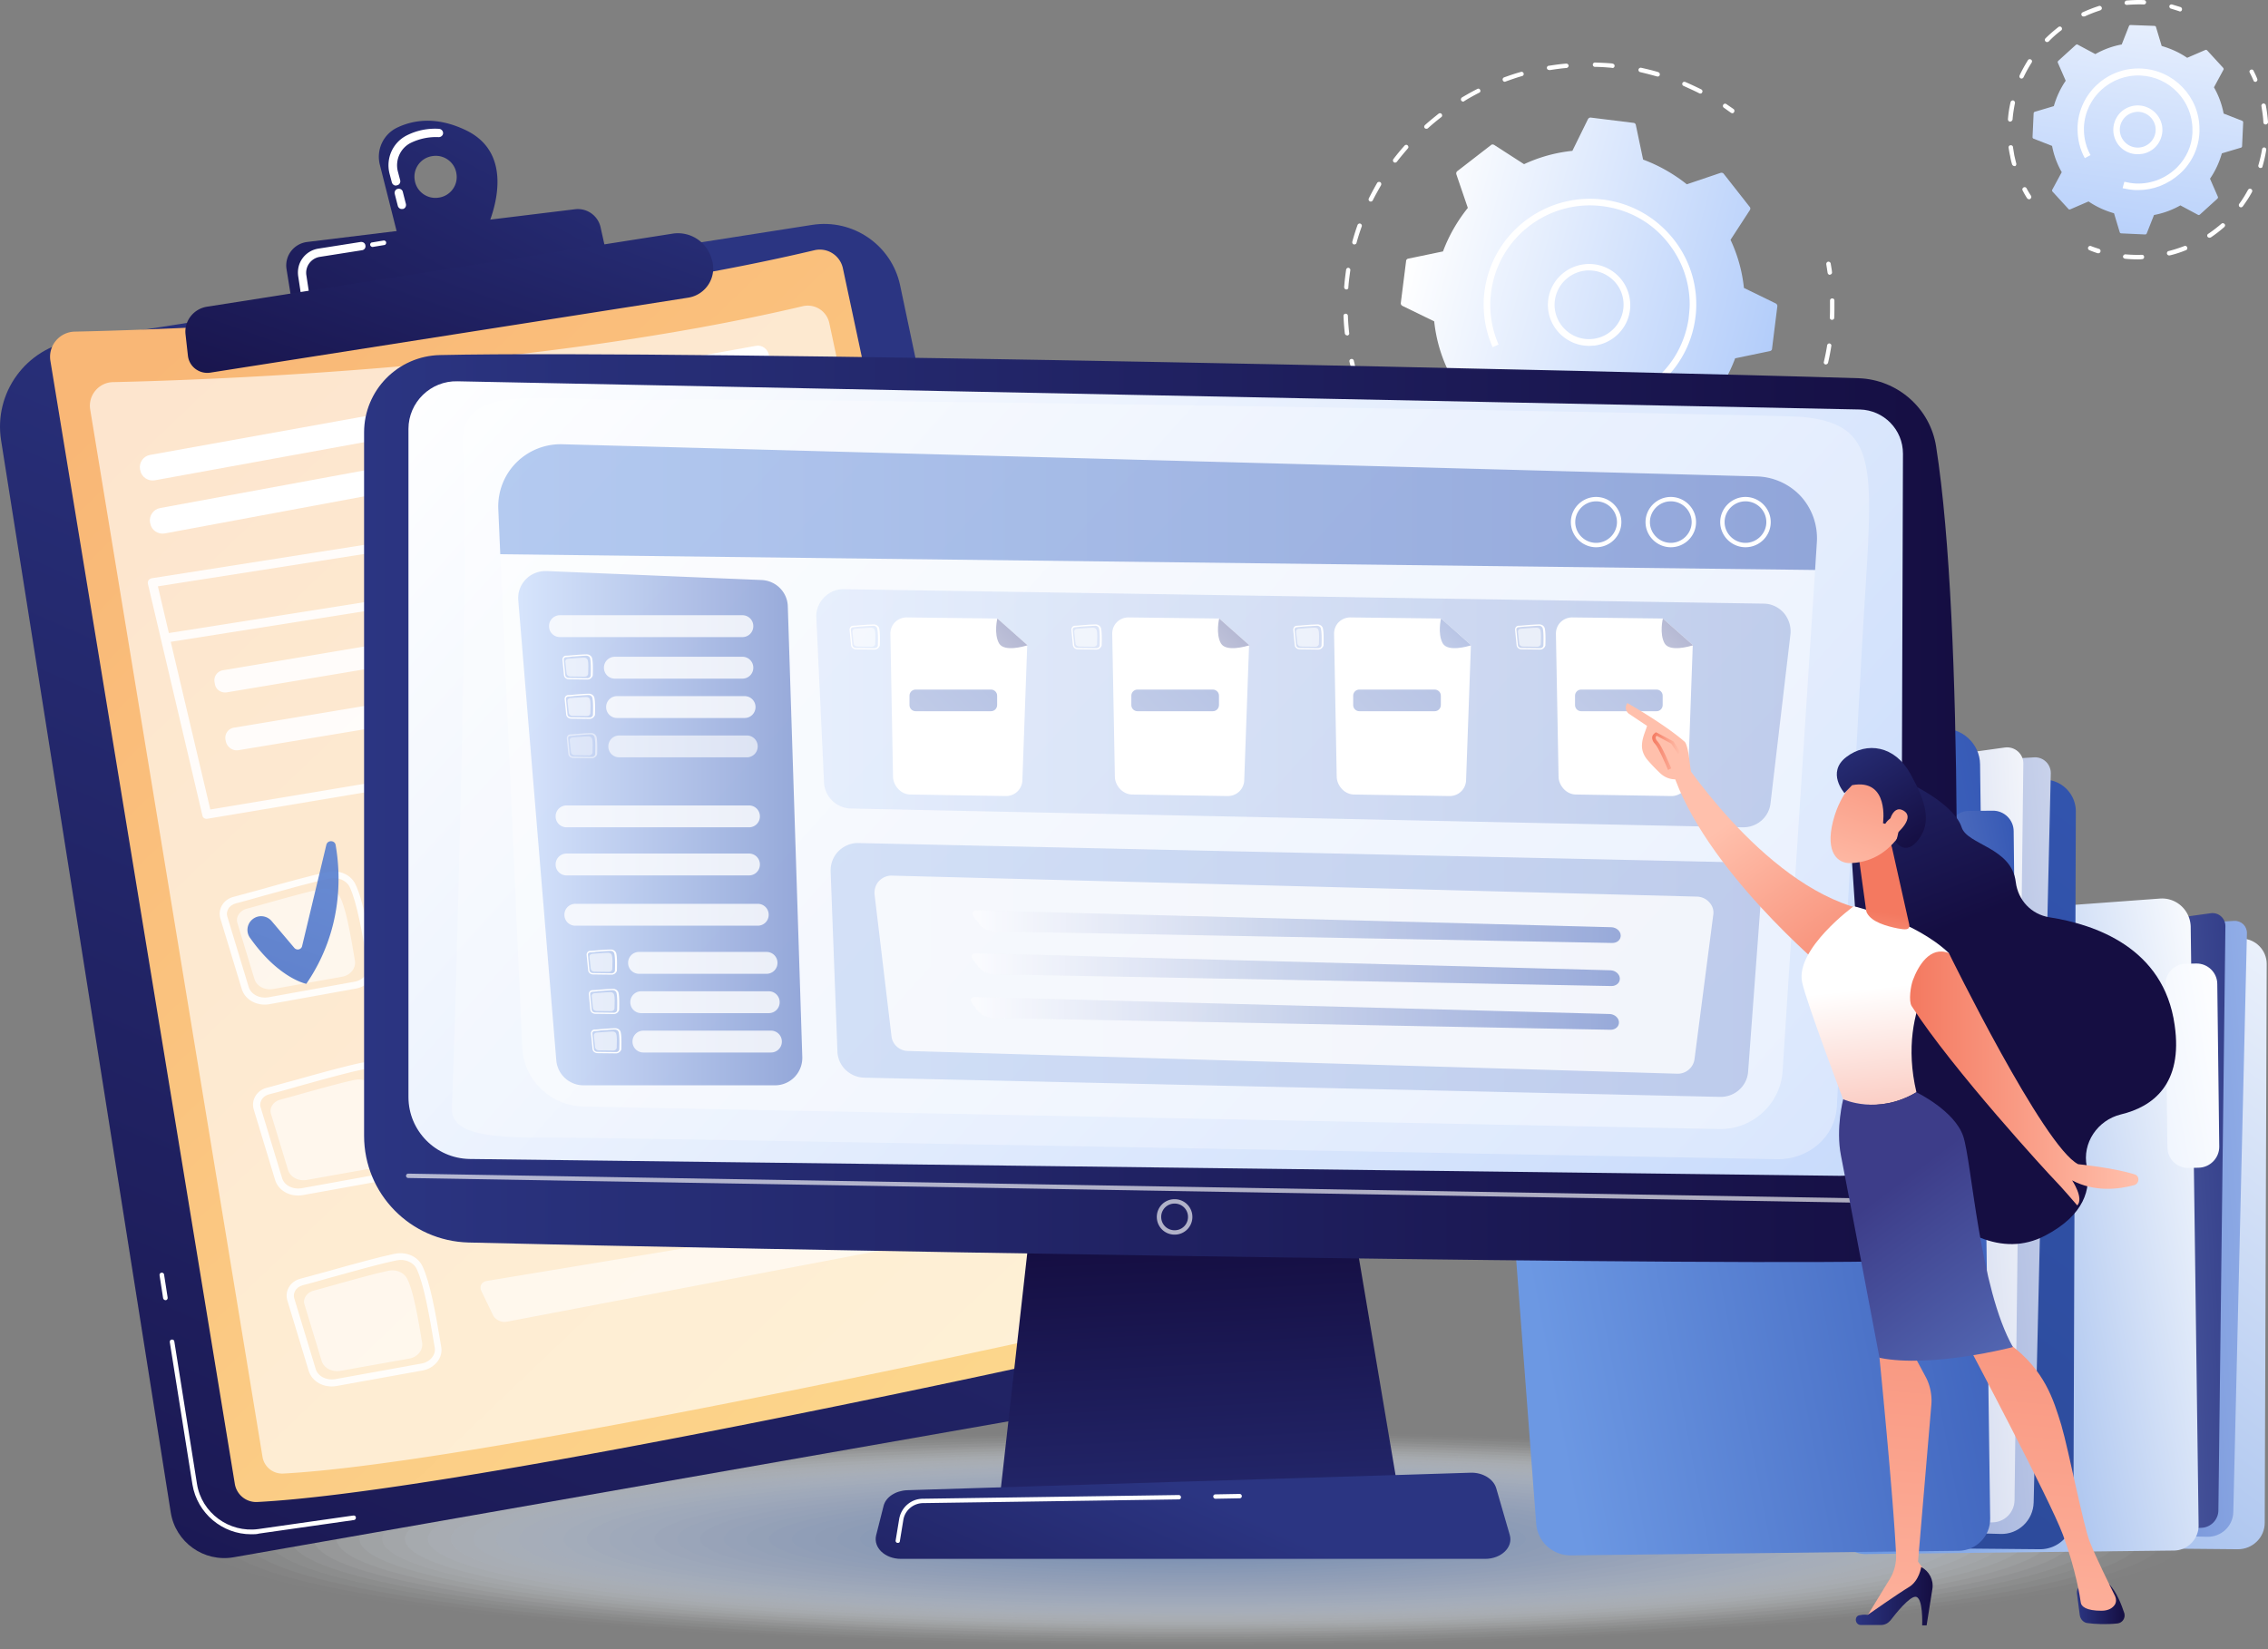 <svg xmlns="http://www.w3.org/2000/svg" width="550" height="400" fill="none"><rect width="100%" height="100%" fill="#808080" stroke="none"/><g opacity=".5"><path fill="#FBFCFE" d="M289.282 399.301c132.997 0 240.812-11.656 240.812-26.035S422.279 347.23 289.282 347.23c-132.998 0-240.813 11.657-240.813 26.036 0 14.379 107.815 26.035 240.813 26.035Z" opacity=".024"/><path fill="#F8FAFE" d="M289.283 398.777c129.945 0 235.287-11.422 235.287-25.511 0-14.09-105.342-25.511-235.287-25.511S53.996 359.176 53.996 373.266c0 14.089 105.342 25.511 235.287 25.511Z" opacity=".049"/><path fill="#F4F7FD" d="M289.283 398.253c126.893 0 229.761-11.187 229.761-24.987 0-13.8-102.868-24.987-229.761-24.987-126.894 0-229.762 11.187-229.762 24.987 0 13.8 102.868 24.987 229.762 24.987Z" opacity=".073"/><path fill="#F1F5FC" d="M513.372 373.266c0 13.454-100.339 24.288-224.235 24.288-123.751 0-224.09-10.834-224.09-24.288 0-13.455 100.339-24.288 224.235-24.288 123.751 0 224.09 10.833 224.09 24.288Z" opacity=".098"/><path fill="#EDF2FC" d="M507.991 373.266c0 13.105-97.867 23.764-218.71 23.764-120.842 0-218.709-10.659-218.709-23.764 0-13.105 97.867-23.764 218.709-23.764 120.843 0 218.71 10.659 218.71 23.764Z" opacity=".122"/><path fill="#E9F0FB" d="M502.466 373.266c0 12.756-95.394 23.065-213.183 23.065-117.789 0-213.183-10.309-213.183-23.065 0-12.756 95.394-23.065 213.183-23.065 117.643-.175 213.183 10.309 213.183 23.065Z" opacity=".146"/><path fill="#E6EDFA" d="M496.94 373.266c0 12.406-92.922 22.541-207.658 22.541-114.735 0-207.657-10.135-207.657-22.541s92.922-22.541 207.657-22.541c114.59 0 207.658 10.135 207.658 22.541Z" opacity=".171"/><path fill="#E2EBFA" d="M491.413 373.265c0 12.057-90.45 21.842-202.131 21.842S87.15 385.322 87.15 373.265c0-12.056 90.451-21.841 202.132-21.841 111.536-.175 202.131 9.785 202.131 21.841Z" opacity=".195"/><path fill="#DFE8F9" d="M485.887 373.266c0 11.707-87.978 21.318-196.606 21.318-108.627 0-196.605-9.611-196.605-21.318s87.978-21.318 196.605-21.318c108.482 0 196.606 9.436 196.606 21.318Z" opacity=".22"/><path fill="#DBE6F8" d="M289.283 394.059c105.53 0 191.08-9.309 191.08-20.793s-85.55-20.794-191.08-20.794c-105.531 0-191.08 9.31-191.08 20.794s85.549 20.793 191.08 20.793Z" opacity=".244"/><path fill="#D8E3F7" d="M474.836 373.265c0 11.183-83.034 20.095-185.554 20.095s-185.553-9.086-185.553-20.095c0-11.183 83.033-20.094 185.553-20.094 102.375 0 185.554 8.911 185.554 20.094Z" opacity=".268"/><path fill="#D4E1F7" d="M469.31 373.266c0 10.833-80.562 19.57-180.028 19.57s-180.028-8.737-180.028-19.57c0-10.834 80.562-19.571 180.028-19.571s180.028 8.737 180.028 19.571Z" opacity=".293"/><path fill="#D0DEF6" d="M463.783 373.266c0 10.484-78.089 18.871-174.502 18.871-96.412 0-174.502-8.562-174.502-18.871 0-10.484 78.09-18.871 174.502-18.871 96.413-.175 174.502 8.387 174.502 18.871Z" opacity=".317"/><path fill="#CDDCF5" d="M458.259 373.266c0 10.134-75.618 18.347-168.976 18.347-93.359 0-168.976-8.213-168.976-18.347 0-10.135 75.617-18.348 168.976-18.348 93.358 0 168.976 8.213 168.976 18.348Z" opacity=".342"/><path fill="#C9D9F5" d="M452.733 373.266c0 9.785-73.146 17.823-163.451 17.823-90.305 0-163.45-7.863-163.45-17.823 0-9.785 73.145-17.823 163.45-17.823 90.305 0 163.451 8.038 163.451 17.823Z" opacity=".366"/><path fill="#C6D7F4" d="M447.206 373.266c0 9.436-70.673 17.124-157.924 17.124s-157.925-7.688-157.925-17.124 70.674-17.124 157.925-17.124 157.924 7.688 157.924 17.124Z" opacity=".39"/><path fill="#C2D4F3" d="M289.282 389.866c84.248 0 152.544-7.432 152.544-16.6 0-9.168-68.296-16.6-152.544-16.6s-152.544 7.432-152.544 16.6c0 9.168 68.296 16.6 152.544 16.6Z" opacity=".415"/><path fill="#BED2F3" d="M289.282 389.167c81.195 0 147.018-7.119 147.018-15.901s-65.823-15.901-147.018-15.901c-81.196 0-147.018 7.119-147.018 15.901s65.822 15.901 147.018 15.901Z" opacity=".439"/><path fill="#BBCFF2" d="M430.629 373.266c0 8.387-63.257 15.376-141.492 15.376-78.09 0-141.492-6.814-141.492-15.376 0-8.387 63.257-15.377 141.492-15.377 78.235 0 141.492 6.815 141.492 15.377Z" opacity=".463"/><path fill="#B7CDF1" d="M425.102 373.266c0 8.212-60.785 14.678-135.966 14.678-75.181 0-135.966-6.64-135.966-14.678 0-8.213 60.785-14.678 135.966-14.678 75.181 0 135.966 6.465 135.966 14.678Z" opacity=".488"/><path fill="#B4CAF1" d="M419.578 373.266c0 7.863-58.313 14.153-130.44 14.153-72.128 0-130.441-6.29-130.441-14.153s58.313-14.154 130.441-14.154c72.127 0 130.44 6.291 130.44 14.154Z" opacity=".512"/><path fill="#B0C8F0" d="M414.051 373.266c0 7.514-55.84 13.629-124.914 13.629-68.928 0-124.914-6.115-124.914-13.629 0-7.514 55.84-13.629 124.914-13.629s124.914 6.115 124.914 13.629Z" opacity=".537"/><path fill="#ADC5EF" d="M408.525 373.266c0 7.164-53.514 12.93-119.388 12.93-65.875 0-119.389-5.766-119.389-12.93s53.514-12.93 119.389-12.93c66.019 0 119.388 5.766 119.388 12.93Z" opacity=".561"/><path fill="#A9C3EF" d="M403.145 373.265c0 6.815-51.042 12.407-113.863 12.407-62.82 0-113.862-5.592-113.862-12.407 0-6.814 51.042-12.406 113.862-12.406 62.821 0 113.863 5.592 113.863 12.406Z" opacity=".585"/><path fill="#A5C0EE" d="M397.619 373.266c0 6.465-48.57 11.707-108.337 11.707s-108.337-5.242-108.337-11.707c0-6.465 48.57-11.707 108.337-11.707s108.337 5.242 108.337 11.707Z" opacity=".61"/><path fill="#A2BEED" d="M392.092 373.266c0 6.115-46.097 11.183-102.811 11.183-56.713 0-102.81-5.068-102.81-11.183 0-6.116 46.097-11.183 102.81-11.183 56.714 0 102.811 5.067 102.811 11.183Z" opacity=".634"/><path fill="#9EBBED" d="M386.568 373.266c0 5.766-43.626 10.484-97.285 10.484-53.805 0-97.285-4.718-97.285-10.484 0-5.767 43.626-10.484 97.285-10.484 53.659-.175 97.285 4.543 97.285 10.484Z" opacity=".658"/><path fill="#9BB9EC" d="M381.041 373.266c0 5.416-41.153 9.96-91.759 9.96-50.751 0-91.759-4.544-91.759-9.96 0-5.417 41.154-9.96 91.759-9.96 50.606 0 91.759 4.368 91.759 9.96Z" opacity=".683"/><path fill="#97B6EB" d="M375.515 373.266c0 5.242-38.681 9.435-86.233 9.435-47.552 0-86.233-4.193-86.233-9.435 0-5.243 38.681-9.436 86.233-9.436 47.552 0 86.233 4.193 86.233 9.436Z" opacity=".707"/><path fill="#93B4EB" d="M369.989 373.266c0 4.892-36.21 8.736-80.708 8.736-44.643 0-80.707-3.844-80.707-8.736 0-4.893 36.209-8.737 80.707-8.737 44.498 0 80.708 3.844 80.708 8.737Z" opacity=".732"/><path fill="#90B1EA" d="M364.464 373.266c0 4.543-33.737 8.212-75.181 8.212-41.59 0-75.181-3.669-75.181-8.212 0-4.543 33.737-8.213 75.181-8.213 41.444 0 75.181 3.67 75.181 8.213Z" opacity=".756"/><path fill="#8CAFE9" d="M358.938 373.266c0 4.194-31.265 7.514-69.656 7.514-38.536 0-69.655-3.32-69.655-7.514 0-4.194 31.265-7.514 69.655-7.514 38.391 0 69.656 3.32 69.656 7.514Z" opacity=".78"/><path fill="#89ACE8" d="M353.411 373.266c0 3.844-28.793 6.989-64.129 6.989-35.482 0-64.13-3.145-64.13-6.989s28.793-6.99 64.13-6.99c35.336 0 64.129 3.146 64.129 6.99Z" opacity=".805"/><path fill="#85AAE8" d="M347.885 373.265c0 3.495-26.321 6.291-58.604 6.291-32.428 0-58.603-2.796-58.603-6.291 0-3.494 26.32-6.29 58.603-6.29 32.283-.175 58.604 2.796 58.604 6.29Z" opacity=".829"/><path fill="#82A7E7" d="M342.36 373.266c0 3.145-23.848 5.766-53.223 5.766-29.374 0-53.223-2.621-53.223-5.766s23.849-5.766 53.223-5.766c29.52 0 53.223 2.621 53.223 5.766Z" opacity=".854"/><path fill="#7EA5E6" d="M336.834 373.266c0 2.795-21.377 5.242-47.697 5.242-26.321 0-47.698-2.272-47.698-5.242 0-2.796 21.377-5.242 47.698-5.242 26.466 0 47.697 2.446 47.697 5.242Z" opacity=".878"/><path fill="#7AA2E6" d="M331.307 373.266c0 2.446-18.904 4.543-42.171 4.543s-42.171-2.097-42.171-4.543c0-2.447 18.904-4.543 42.171-4.543s42.171 1.922 42.171 4.543Z" opacity=".902"/><path fill="#77A0E5" d="M325.783 373.266c0 2.272-16.432 4.019-36.645 4.019-20.214 0-36.646-1.747-36.646-4.019 0-2.272 16.432-4.019 36.646-4.019 20.358 0 36.645 1.747 36.645 4.019Z" opacity=".927"/><path fill="#739DE4" d="M320.257 373.266c0 1.922-13.961 3.32-31.12 3.32s-31.119-1.573-31.119-3.32c0-1.922 13.96-3.32 31.119-3.32 17.305 0 31.12 1.398 31.12 3.32Z" opacity=".951"/><path fill="#709BE4" d="M314.73 373.265c0 1.573-11.488 2.796-25.593 2.796-14.106 0-25.594-1.223-25.594-2.796 0-1.572 11.488-2.795 25.594-2.795 14.251 0 25.593 1.223 25.593 2.795Z" opacity=".976"/><path fill="#6C98E3" d="M309.204 373.266c0 1.223-9.016 2.096-20.068 2.096-11.052 0-20.068-1.048-20.068-2.096 0-1.223 9.016-2.097 20.068-2.097 11.197-.175 20.068.874 20.068 2.097Z" opacity=".5"/></g><path fill="url(#a)" d="m17.949 82.616 179.003-28.071c9.88-1.553 19.241 4.89 21.321 14.61l54.082 256.267c1.618 7.593-3.467 15.071-11.152 16.394L56.662 377.711c-7.223 1.265-14.099-3.624-15.255-10.872L.268 106.834c-1.849-11.563 6.067-22.435 17.68-24.218Z"/><path fill="#fff" d="M60.88 372.131c-6.934 0-13.058-5.062-14.214-12.08l-5.49-34.514c-.057-.287.174-.632.463-.632.289-.058.636.172.636.46l5.489 34.514c1.098 7.075 7.8 11.965 14.907 10.987l22.997-3.279c.346-.058.635.172.635.46.058.288-.173.633-.462.633l-22.996 3.279c-.578.172-1.272.172-1.965.172ZM40.137 315.355c-.289 0-.52-.23-.578-.46l-.866-5.58c-.058-.287.173-.632.462-.632.289-.058.635.172.635.46l.867 5.579c.058.288-.173.633-.462.633h-.058Z"/><path fill="url(#b)" d="M18.18 80.43c24.96-.518 110.649-3.509 179.292-19.73 3.12-.748 6.24 1.207 6.933 4.371l54.949 257.36c.751 3.508-1.502 7.017-5.027 7.765-28.948 6.328-148.264 31.868-191.946 34.111a5.254 5.254 0 0 1-5.431-4.371L12.228 87.563c-.636-3.682 2.196-7.076 5.952-7.133Z"/><path fill="#fff" d="M27.425 92.683c23.285-.518 103.195-3.279 167.216-18.408a5.347 5.347 0 0 1 6.471 4.085l51.194 239.987c.693 3.279-1.387 6.5-4.681 7.248-26.983 5.867-138.268 29.682-178.945 31.81a4.834 4.834 0 0 1-5.027-4.084L21.878 99.356c-.578-3.452 2.08-6.616 5.547-6.673Z" opacity=".64"/><path fill="url(#c)" d="M112.997 31.593c-7.165-3.451-12.769-2.474-16.583-.69a7.844 7.844 0 0 0-4.276 9.146l4.623 18.292 20.57-1.38c.057-.058 9.764-18.58-4.334-25.368Zm-6.587 16.336c-2.773.46-5.431-1.438-5.836-4.256-.462-2.761 1.445-5.407 4.276-5.81 2.774-.46 5.431 1.438 5.836 4.257.462 2.76-1.445 5.407-4.276 5.81Z"/><path fill="#fff" d="M97.281 50.69c-.346-.057-.693-.344-.809-.747l-.75-2.934c-.116-.517.173-1.093.75-1.208.52-.115 1.098.173 1.214.748l.75 2.934c.116.518-.172 1.093-.75 1.208h-.405Zm-1.444-5.694c-.347-.057-.694-.345-.81-.748l-.577-2.186c-.924-3.739.867-7.65 4.391-9.318a15.126 15.126 0 0 1 7.627-1.496c.578.058.983.518.983 1.035 0 .576-.52.978-1.04.978a13.906 13.906 0 0 0-6.645 1.323c-2.6 1.208-3.987 4.142-3.294 6.96l.578 2.187c.116.517-.173 1.093-.75 1.208-.174.057-.29.057-.463.057Z"/><path fill="url(#d)" d="m70.991 74.62-1.502-9.319c-.52-3.22 1.733-6.212 5.027-6.615l64.945-7.938a5.648 5.648 0 0 1 6.182 4.372l1.965 8.858L70.991 74.62Z"/><path fill="#fff" d="M90.347 59.894c-.29 0-.52-.23-.578-.46-.058-.288.173-.633.462-.633l2.773-.46c.29-.057.636.173.636.46.058.288-.173.633-.462.633l-2.774.46h-.057ZM73.706 71.687c-.404-.058-.751-.403-.809-.863l-.578-3.797c-.23-1.553.116-3.106 1.04-4.371a5.866 5.866 0 0 1 3.872-2.359l10.227-1.61c.578-.058 1.098.287 1.155.862.116.576-.288 1.093-.866 1.15L77.52 62.31c-2.08.346-3.525 2.301-3.236 4.372l.578 3.797c.115.575-.29 1.093-.867 1.15-.058.058-.173.058-.289.058Z"/><path fill="url(#e)" d="m50.19 74.39 112.902-17.717c4.045-.633 7.974 1.725 9.303 5.58l.173.517a7.181 7.181 0 0 1-5.72 9.434L50.998 90.382c-2.657.402-5.142-1.439-5.43-4.142l-.578-5.177c-.347-3.222 1.964-6.155 5.2-6.673Z"/><path fill="#fff" d="m210.242 170.627-11.209-54.82c-.116-.575-.636-.92-1.214-.863l-161.033 25.31c-.289.058-.578.23-.751.461-.173.23-.231.575-.173.862l13.231 56.258c.116.575.693.863 1.214.748l159.011-26.633c.578-.115.982-.633.924-1.208.058-.058 0-.058 0-.115Zm-13.116-53.324 2.311 11.217-158.49 25.022-2.659-11.332 158.838-24.907ZM51 196.34l-9.592-40.669 158.376-25.023 8.089 39.519L51 196.34Z" opacity=".89"/><path fill="#fff" d="m55.044 167.923 71.821-12.023c1.444-.23 2.311-1.553 1.964-2.991l-.058-.288c-.346-1.38-1.791-2.358-3.178-2.07l-71.531 12.022a2.463 2.463 0 0 0-2.023 2.934l.058.287c.173 1.438 1.502 2.359 2.947 2.129ZM128.945 164.472 56.72 176.494c-1.387.23-2.311 1.553-2.023 2.992l.058.287c.29 1.438 1.676 2.416 3.063 2.186l72.456-12.022c1.444-.23 2.311-1.611 1.965-2.992l-.058-.287c-.405-1.438-1.849-2.416-3.236-2.186ZM186.553 145.891c1.502-.23 2.369-1.668 1.964-3.106-.404-1.496-1.964-2.473-3.467-2.186l-31.548 5.292c-1.502.23-2.427 1.668-2.022 3.107.404 1.495 1.907 2.473 3.409 2.185l31.664-5.292ZM192.504 156.706c-.404-1.496-2.022-2.474-3.524-2.244l-31.837 5.293c-1.502.23-2.427 1.668-2.022 3.163.404 1.496 1.964 2.531 3.466 2.244l31.953-5.292c1.502-.231 2.427-1.669 1.964-3.164Z" opacity=".89"/><path fill="#fff" d="M186.61 86.412c.289 1.553-.694 3.049-2.196 3.337L37.537 116.497c-1.618.287-3.236-.806-3.525-2.416l-.058-.23c-.288-1.668.81-3.222 2.427-3.509l146.935-26.46c1.503-.288 2.947.804 3.178 2.358l.116.172ZM188.749 98.78c.288 1.553-.694 3.049-2.196 3.336L39.964 129.382c-1.617.288-3.235-.747-3.524-2.416l-.058-.23c-.289-1.61.809-3.221 2.427-3.509l146.704-27.036c1.502-.287 2.947.748 3.178 2.359l.058.23Z"/><path fill="#fff" d="M86.361 239.77c-.058 0-.058 0 0 0l-21.032 3.796c-3.005.518-5.894-1.035-6.702-3.681l-5.2-17.142c-.29-1.035-.174-2.128.346-3.049.578-1.093 1.676-1.898 2.947-2.186 1.733-.46 4.16-1.15 6.76-1.84 5.72-1.611 12.192-3.394 16.063-4.2h.058c2.773-.517 5.489.691 6.587 2.992 1.849 3.796 3.235 11.447 4.564 19.558.52 2.588-1.502 5.234-4.391 5.752Zm-29.179-20.651c-.809.23-1.502.69-1.849 1.381-.289.517-.404 1.15-.231 1.725l5.2 17.142c.578 1.841 2.6 2.876 4.738 2.531l20.974-3.796h.058c2.022-.403 3.41-2.071 3.12-3.854-1.329-7.996-2.658-15.474-4.391-19.098-.751-1.611-2.831-2.474-4.796-2.071-3.813.748-10.516 2.646-15.947 4.142-2.716.805-5.143 1.438-6.876 1.898Z" opacity=".89"/><path fill="#fff" d="M59.724 220.442c4.334-1.151 13.694-3.912 18.201-4.832 1.907-.403 3.814.46 4.565 2.013 1.502 3.049 2.6 9.491 3.582 15.416.289 1.784-1.098 3.509-3.062 3.854l-16.757 2.992c-2.08.345-4.044-.691-4.564-2.474l-4.16-13.69c-.347-1.323.635-2.819 2.195-3.279ZM101.789 218.083c-1.272.23-1.85 1.323-1.272 2.474l2.774 5.752c.52 1.15 2.022 1.898 3.293 1.668l104.12-19.845a2.224 2.224 0 0 0 1.792-2.704l-.694-3.221c-.289-1.266-1.502-2.071-2.773-1.899l-107.24 17.775Z" opacity=".6"/><path fill="url(#f)" d="M61.17 223.03c1.386-1.208 3.466-1.036 4.68.345l5.547 6.558c.577.632 1.617.402 1.849-.403l5.893-24.62c.289-1.208 2.08-1.15 2.254.057 1.213 6.961 1.906 20.479-7.108 33.652 0 0-6.586-1.208-13.578-11.045a3.304 3.304 0 0 1 .462-4.544Z" opacity=".89"/><path fill="#fff" d="m94.45 286.076-21.031 3.797c-3.005.517-5.894-1.036-6.703-3.682l-5.2-17.142c-.289-1.035-.173-2.128.347-3.048.578-1.093 1.675-1.899 2.947-2.186 1.733-.461 4.16-1.151 6.76-1.841 5.72-1.611 12.192-3.394 16.063-4.199h.058c2.773-.518 5.489.69 6.587 2.991 1.848 3.796 3.235 11.447 4.564 19.558.52 2.588-1.444 5.234-4.391 5.752Zm-29.178-20.651c-.81.23-1.503.691-1.85 1.381-.288.518-.404 1.15-.23 1.726l5.2 17.141c.52 1.841 2.6 2.877 4.738 2.532l20.974-3.797h.058c2.022-.403 3.409-2.071 3.12-3.854-1.329-7.996-2.658-15.474-4.391-19.098-.751-1.61-2.832-2.473-4.796-2.071-3.814.748-10.516 2.646-15.947 4.142a193.844 193.844 0 0 1-6.876 1.898Z" opacity=".89"/><path fill="#fff" d="M67.872 266.748c4.333-1.15 13.694-3.912 18.2-4.832 1.907-.403 3.814.46 4.565 2.013 1.502 3.049 2.6 9.492 3.582 15.417.29 1.783-1.097 3.509-3.062 3.854l-16.756 2.991c-2.08.345-4.045-.69-4.565-2.474l-4.16-13.69c-.347-1.323.578-2.819 2.196-3.279ZM109.878 264.39c-1.271.23-1.848 1.323-1.271 2.473l2.774 5.753c.52 1.15 2.022 1.898 3.293 1.668l104.178-19.788a2.224 2.224 0 0 0 1.791-2.704l-.693-3.221c-.289-1.266-1.502-2.071-2.774-1.898L109.878 264.39Z" opacity=".6"/><path fill="#fff" d="M102.597 332.383s-.057 0 0 0l-21.032 3.796c-3.004.518-5.893-1.035-6.702-3.681l-5.2-17.142c-.29-1.036-.174-2.129.346-3.049.578-1.093 1.676-1.898 2.947-2.186 1.733-.46 4.16-1.15 6.76-1.841 5.72-1.61 12.192-3.394 16.063-4.199h.058c2.773-.518 5.489.69 6.587 2.991 1.849 3.797 3.236 11.447 4.565 19.558.52 2.589-1.503 5.177-4.392 5.753Zm-29.179-20.651c-.809.23-1.502.69-1.849 1.38-.289.518-.404 1.151-.23 1.726l5.2 17.142c.52 1.841 2.6 2.876 4.737 2.531l20.975-3.797h.057c2.023-.402 3.409-2.07 3.121-3.854-1.329-7.995-2.658-15.473-4.392-19.097-.751-1.611-2.831-2.474-4.796-2.071-3.813.748-10.516 2.646-15.947 4.141-2.715.806-5.142 1.438-6.876 1.899Z" opacity=".89"/><path fill="#fff" d="M76.019 313.055c4.334-1.151 13.694-3.912 18.2-4.832 1.907-.403 3.814.46 4.565 2.013 1.503 3.049 2.601 9.492 3.583 15.417.289 1.783-1.098 3.508-3.063 3.854l-16.756 2.991c-2.08.345-4.044-.69-4.564-2.474l-4.16-13.69c-.405-1.323.577-2.819 2.195-3.279ZM118.025 310.696c-1.271.23-1.849 1.323-1.271 2.474l2.773 5.752c.52 1.151 2.023 1.898 3.294 1.668l104.12-19.845a2.224 2.224 0 0 0 1.791-2.704l-.693-3.221c-.289-1.266-1.503-2.071-2.774-1.898l-107.24 17.774Z" opacity=".6"/><path fill="#fff" d="M328.308 90.146c-.213 0-.426-.16-.533-.371-.16-.69-.373-1.38-.532-2.069-.054-.265.106-.583.426-.636.266-.053.586.106.639.424.16.69.319 1.38.533 2.016.053.265-.107.583-.373.636h-.16ZM326.657 81.343c-.266 0-.479-.213-.533-.478a58.745 58.745 0 0 1-.319-4.242c0-.318.213-.53.532-.53.267 0 .533.212.533.53.053 1.379.16 2.81.32 4.19.053.264-.16.53-.48.583 0-.053-.053-.053-.053-.053Zm-.16-11.137c-.319 0-.533-.265-.533-.583 0-.212.054-.477.054-.69.106-1.166.266-2.386.426-3.552.053-.265.319-.478.586-.424.266.053.479.318.426.583-.16 1.166-.32 2.333-.426 3.5 0 .212-.053.477-.053.69.053.264-.214.476-.48.476Zm1.971-10.924h-.16c-.266-.053-.426-.37-.373-.636a51.764 51.764 0 0 1 1.279-4.083c.106-.265.426-.425.692-.319.267.107.426.425.32.69a50.52 50.52 0 0 0-1.279 4.03c-.053.16-.266.318-.479.318Zm3.942-10.393c-.054 0-.16 0-.213-.053-.267-.106-.373-.425-.267-.69a85.81 85.81 0 0 1 2.024-3.765c.16-.265.48-.318.746-.212.266.159.32.477.213.742-.692 1.22-1.385 2.44-2.024 3.712a.559.559 0 0 1-.479.266Zm5.912-9.44c-.106 0-.213-.053-.319-.106-.213-.159-.267-.53-.107-.742a52.186 52.186 0 0 1 2.717-3.288c.213-.212.532-.265.745-.053.214.212.267.53.054.742-.906 1.061-1.811 2.122-2.664 3.235-.106.106-.266.212-.426.212Zm7.564-8.22a.485.485 0 0 1-.373-.158c-.213-.213-.16-.53.053-.743 1.066-.954 2.184-1.856 3.303-2.757.213-.16.586-.16.746.106.16.212.16.583-.107.742a51.65 51.65 0 0 0-3.249 2.705c-.16.106-.266.106-.373.106Zm8.949-6.575a.638.638 0 0 1-.48-.265c-.159-.265-.053-.583.16-.742a65.333 65.333 0 0 1 3.729-2.069c.266-.159.586-.053.692.213.16.265.054.583-.213.689-1.225.636-2.503 1.326-3.675 2.068-.053.053-.107.106-.213.106Zm57.527-1.962c-.106 0-.159 0-.266-.053-1.225-.636-2.557-1.22-3.835-1.803-.266-.106-.373-.424-.266-.69.106-.265.426-.37.692-.265a87.157 87.157 0 0 1 3.889 1.803c.266.16.372.478.213.69-.054.212-.213.318-.427.318Zm-47.46-2.864a.51.51 0 0 1-.479-.37c-.107-.266.053-.584.319-.69 1.332-.477 2.717-.955 4.102-1.326.266-.106.586.106.639.371.107.265-.106.584-.373.637-1.331.37-2.663.848-3.995 1.325-.106.053-.16.053-.213.053Zm37.127-1.272h-.16a92.98 92.98 0 0 0-4.101-1.06.55.55 0 0 1-.427-.637c.054-.265.373-.478.64-.425 1.384.319 2.823.637 4.154 1.061.267.106.426.371.373.636-.053.319-.266.425-.479.425Zm-26.367-1.591a.52.52 0 0 1-.533-.424c-.053-.266.16-.584.426-.584 1.385-.212 2.824-.424 4.262-.53a.58.58 0 0 1 .586.477c0 .265-.213.53-.48.584-1.385.106-2.823.318-4.208.53 0-.053 0-.053-.053-.053Zm15.394-.477s-.053 0 0 0l-.32-.053c-1.331-.107-2.61-.213-3.941-.213a.533.533 0 0 1-.533-.53c0-.318.266-.53.533-.53 1.331.053 2.663.106 3.995.212l.266.053c.266.053.533.265.479.583a.476.476 0 0 1-.479.477ZM420.086 27.465c-.106 0-.213-.053-.319-.106-.586-.424-1.119-.796-1.705-1.22-.266-.159-.319-.477-.16-.742.16-.265.48-.319.746-.16.586.425 1.172.796 1.758 1.22.213.16.266.53.106.743a.438.438 0 0 1-.426.265ZM443.735 66.654c-.266 0-.479-.212-.532-.477l-.32-2.069c-.053-.265.16-.583.426-.636.267-.053.586.16.64.424.106.69.266 1.432.319 2.121.053.266-.16.584-.479.584 0 .053 0 .053-.054.053ZM387.379 133.63a.532.532 0 0 1-.532-.53c0-.319.213-.531.532-.531 1.385-.053 2.77-.159 4.155-.265.32-.053.533.159.586.477.053.266-.16.531-.479.584a37.538 37.538 0 0 1-4.262.265Zm-6.764-.159c-.054 0-.054 0 0 0-.267 0-.533-.053-.746-.053a67.394 67.394 0 0 1-3.462-.425c-.267-.053-.48-.318-.427-.583.054-.265.32-.477.586-.424 1.119.159 2.291.318 3.409.424.214 0 .48.053.693.053.32 0 .533.265.479.584a.572.572 0 0 1-.532.424Zm17.684-1.22a.52.52 0 0 1-.533-.424c-.053-.265.107-.583.427-.637 1.331-.318 2.716-.636 3.995-1.06a.473.473 0 0 1 .639.371.471.471 0 0 1-.373.636c-1.332.425-2.717.743-4.102 1.061 0 .053-.053.053-.053.053Zm-28.551-.636h-.159a59.402 59.402 0 0 1-4.049-1.273c-.266-.106-.426-.424-.319-.689.106-.266.426-.425.692-.319 1.279.478 2.61.849 3.942 1.22.266.053.426.371.373.636 0 .266-.213.425-.48.425Zm38.991-2.758c-.213 0-.426-.106-.479-.318-.107-.265 0-.583.266-.689 1.279-.531 2.504-1.167 3.729-1.75.266-.159.586-.053.692.212.16.265.054.583-.213.689-1.225.637-2.503 1.273-3.835 1.803-.053.053-.106.053-.16.053Zm-49.271-1.113c-.053 0-.16 0-.213-.053a82.169 82.169 0 0 1-3.729-1.963c-.266-.159-.319-.477-.213-.742.16-.265.48-.318.746-.212 1.172.689 2.45 1.326 3.675 1.962.267.106.373.424.267.689a.586.586 0 0 1-.533.319Zm58.859-4.137c-.16 0-.319-.106-.426-.212-.16-.265-.106-.583.16-.742a49.36 49.36 0 0 0 3.356-2.44c.213-.159.586-.159.745.106.16.213.16.584-.106.743-1.119.848-2.237 1.697-3.409 2.492-.107.053-.213.053-.32.053Zm8.523-6.894a.485.485 0 0 1-.373-.159.51.51 0 0 1 0-.742 51.02 51.02 0 0 0 2.823-3.023c.213-.212.533-.265.746-.053.213.212.266.531.053.743-.905 1.06-1.917 2.068-2.876 3.075a.58.58 0 0 1-.373.159Zm7.031-8.378c-.107 0-.213-.053-.32-.106-.266-.159-.319-.478-.159-.743a39.167 39.167 0 0 0 2.237-3.5c.16-.265.479-.318.746-.212.266.159.319.478.213.743-.693 1.219-1.492 2.386-2.291 3.553-.053.159-.266.265-.426.265Zm5.38-9.545c-.053 0-.16 0-.213-.054-.266-.106-.373-.424-.266-.689.532-1.273 1.065-2.545 1.544-3.818.107-.265.426-.424.693-.318.266.106.426.424.319.69a50.258 50.258 0 0 1-1.598 3.923c-.053.106-.266.266-.479.266Zm3.515-10.394h-.106c-.266-.053-.479-.371-.373-.637a53.63 53.63 0 0 0 .799-4.03c.053-.265.32-.477.586-.424.266.053.479.318.426.583a56.339 56.339 0 0 1-.799 4.136c-.106.213-.319.372-.533.372Zm1.492-10.818a.533.533 0 0 1-.533-.53c.054-.902.054-1.804.054-2.705V72.91c0-.318.213-.53.532-.53.32 0 .533.212.533.53v1.485c0 .901 0 1.803-.053 2.757 0 .212-.267.425-.533.425ZM350.04 122.069c-.107 0-.213-.053-.32-.106a36.467 36.467 0 0 1-1.704-1.326c-.213-.159-.266-.53-.107-.742.16-.212.533-.265.746-.106.533.424 1.119.848 1.651 1.273.213.159.267.53.107.742 0 .159-.213.265-.373.265Z"/><path fill="url(#g)" d="M352.704 105.737c.16.212.48.318.799.212l8.15-2.758c3.143 2.493 6.712 4.561 10.6 5.992l1.758 8.379c.053.318.32.53.586.53l10.28 1.273c.32.053.586-.106.746-.371l3.782-7.689a36.656 36.656 0 0 0 11.719-3.235l7.244 4.666c.266.16.586.16.799-.053l8.15-6.31c.213-.159.319-.477.213-.796l-2.77-8.113c2.503-3.129 4.581-6.682 6.019-10.553l8.416-1.75c.32-.053.533-.318.533-.583l1.278-10.235c.053-.318-.107-.583-.373-.742l-7.724-3.766a36.196 36.196 0 0 0-3.249-11.666l4.688-7.212c.159-.265.159-.583-.054-.795l-6.285-8.008c-.16-.212-.479-.318-.799-.212l-8.15 2.758c-3.142-2.493-6.711-4.561-10.6-5.993l-1.758-8.378c-.053-.319-.319-.53-.585-.53l-10.281-1.273c-.319-.053-.586.106-.746.37l-3.782 7.69a36.622 36.622 0 0 0-11.718 3.235l-7.244-4.667c-.267-.159-.586-.159-.799.053l-8.15 6.31c-.213.16-.32.478-.213.796l2.77 8.114c-2.504 3.129-4.581 6.681-6.019 10.553l-8.416 1.75c-.32.053-.533.318-.533.583l-1.279 10.129c-.053.318.107.583.373.742l7.724 3.765a36.222 36.222 0 0 0 3.249 11.667l-4.687 7.212c-.16.265-.16.583.053.795l6.285 8.114Z"/><path fill="#fff" d="M385.357 83.888c-4.954 0-9.269-3.712-9.908-8.697-.692-5.462 3.196-10.393 8.682-11.083a9.953 9.953 0 0 1 11.133 8.644c.693 5.462-3.196 10.394-8.682 11.083-.373 0-.799.053-1.225.053Zm0-18.295c-.32 0-.693 0-1.013.053-4.58.583-7.83 4.72-7.297 9.28.586 4.56 4.741 7.849 9.322 7.265 4.58-.583 7.83-4.72 7.297-9.28-.479-4.19-4.101-7.318-8.309-7.318Z"/><path fill="#fff" d="M385.57 99.426c-1.065 0-2.131-.053-3.196-.212a25.896 25.896 0 0 1-5.327-1.22l.533-1.485c1.598.584 3.303.955 5.007 1.167.266.053.533.053.799.106 9.268.849 17.844-3.659 22.585-11.03a24.364 24.364 0 0 0 3.516-9.386c0-.16.053-.371.053-.53.106-1.008.213-2.016.213-3.023 0-5.303-1.758-10.447-5.114-14.742-3.941-5.091-9.641-8.273-16.086-9.069-13.21-1.643-25.302 7.743-26.953 20.894-.106 1.008-.213 2.015-.213 2.97 0 3.34.693 6.628 2.024 9.704l-1.438.637a25.559 25.559 0 0 1-2.184-10.341c0-1.06.053-2.121.213-3.182 1.758-14 14.648-24.022 28.764-22.272 6.818.848 12.89 4.295 17.152 9.704 3.569 4.56 5.433 10.023 5.433 15.697 0 1.06-.053 2.12-.213 3.234-1.651 12.887-12.784 22.379-25.568 22.379Z"/><path fill="url(#h)" d="m502.06 50.77 4.421-1.909c1.865 1.273 3.942 2.227 6.179 2.864l1.385 4.613a.4.4 0 0 0 .373.265l5.806.265a.4.4 0 0 0 .373-.265l1.758-4.454a20.53 20.53 0 0 0 6.392-2.334l4.261 2.28c.16.107.32.054.479-.052l4.262-3.871c.106-.106.159-.319.106-.425l-1.917-4.401c1.278-1.856 2.237-3.924 2.876-6.151l4.634-1.38a.4.4 0 0 0 .267-.37l.266-5.78a.4.4 0 0 0-.266-.372l-4.475-1.75a20.305 20.305 0 0 0-2.344-6.363l2.291-4.243c.106-.159.053-.318-.053-.477l-3.889-4.242c-.106-.107-.319-.16-.426-.107l-4.421 1.91c-1.864-1.273-3.942-2.228-6.179-2.864l-1.385-4.614a.4.4 0 0 0-.373-.265l-5.806-.212a.401.401 0 0 0-.373.265l-1.757 4.455a20.511 20.511 0 0 0-6.392 2.333l-4.262-2.28c-.159-.106-.319-.053-.479.053l-4.261 3.871c-.107.106-.16.318-.107.424l1.918 4.402c-1.279 1.856-2.238 3.924-2.877 6.151l-4.634 1.379a.398.398 0 0 0-.266.371l-.267 5.78a.4.4 0 0 0 .267.371l4.474 1.75a20.306 20.306 0 0 0 2.344 6.364l-2.291 4.242c-.106.16-.053.319.054.478l3.888 4.242c.053.106.266.106.426.053Z"/><path fill="#fff" d="M518.414 37.406c-1.172 0-2.291-.318-3.249-.954-1.332-.849-2.238-2.227-2.557-3.765-.32-1.538 0-3.129.852-4.455.852-1.325 2.237-2.227 3.782-2.545 3.196-.637 6.339 1.432 7.031 4.613.32 1.538 0 3.13-.852 4.455-.852 1.326-2.237 2.227-3.782 2.545-.426.053-.852.106-1.225.106Zm0-10.287c-.266 0-.586.053-.852.106-2.344.477-3.889 2.757-3.409 5.09.479 2.334 2.769 3.872 5.113 3.394 1.119-.212 2.131-.901 2.77-1.856.639-.954.852-2.12.639-3.234a4.37 4.37 0 0 0-4.261-3.5ZM492.048 48.33a.638.638 0 0 1-.48-.264 20.848 20.848 0 0 1-1.065-1.856c-.16-.266-.053-.584.213-.743.266-.159.586-.053.746.212.319.637.692 1.22 1.065 1.803.16.266.053.584-.16.743-.106.106-.213.106-.319.106ZM488.478 40.27c-.213 0-.426-.159-.532-.371a14.57 14.57 0 0 1-.48-2.068c-.16-.69-.266-1.326-.373-2.015-.053-.265.16-.584.48-.584.266-.053.586.16.586.478.106.636.213 1.325.319 1.962.16.69.32 1.379.48 2.015.053.265-.107.583-.373.636 0-.053-.053-.053-.107-.053Zm-1.012-10.765s-.053 0 0 0c-.319 0-.532-.265-.532-.583a26.63 26.63 0 0 1 .639-4.136c.053-.266.373-.478.639-.425.266.053.479.372.426.637-.266 1.325-.479 2.651-.586 4.03-.106.265-.319.477-.586.477Zm2.77-10.447c-.053 0-.16 0-.213-.053-.266-.106-.373-.424-.266-.689.586-1.273 1.278-2.492 2.024-3.712.16-.265.479-.318.746-.16.266.16.319.478.159.743a33.246 33.246 0 0 0-1.97 3.553.57.57 0 0 1-.48.318Zm6.179-8.855a.485.485 0 0 1-.373-.16.511.511 0 0 1 0-.742c1.012-1.008 2.078-1.91 3.143-2.758.213-.159.586-.159.746.106.159.213.159.584-.107.743a24.51 24.51 0 0 0-3.036 2.704.992.992 0 0 1-.373.107Zm8.842-6.205c-.213 0-.373-.106-.479-.318-.107-.265 0-.583.266-.69a35.67 35.67 0 0 1 3.942-1.537c.266-.106.586.053.692.37.107.266-.053.584-.373.69-1.278.424-2.556.902-3.781 1.485-.107-.053-.16 0-.267 0Zm10.494-2.81c-.267 0-.533-.213-.533-.478s.213-.53.479-.583c1.385-.106 2.824-.16 4.208-.106.32 0 .533.265.533.53 0 .318-.266.53-.533.53-1.384-.053-2.716 0-4.154.106.053 0 .053 0 0 0ZM528.641 2.778c-.053 0-.106 0-.16-.053a92.617 92.617 0 0 0-2.024-.636c-.266-.053-.426-.372-.373-.637.054-.265.373-.424.64-.37l2.077.635c.266.106.426.425.32.69-.054.265-.267.371-.48.371ZM546.964 19.854c-.213 0-.426-.107-.479-.319a31.094 31.094 0 0 0-.906-1.909c-.16-.265-.053-.583.213-.69.266-.158.586-.052.693.213.319.636.639 1.273.905 1.962.107.265 0 .584-.266.69 0 .053-.054.053-.16.053ZM518.414 62.913c-1.012 0-2.078-.052-3.09-.158-.266-.054-.533-.266-.479-.584a.578.578 0 0 1 .586-.477c1.331.106 2.663.159 3.995.106.319 0 .532.212.532.53 0 .318-.213.53-.532.53-.32.053-.693.053-1.012.053Zm7.617-.954c-.213 0-.48-.16-.533-.424-.053-.265.107-.583.373-.637 1.278-.318 2.557-.742 3.835-1.22a.513.513 0 0 1 .693.319.51.51 0 0 1-.32.69c-1.278.53-2.61.954-3.942 1.272h-.106Zm9.747-4.295c-.159 0-.319-.106-.426-.212-.16-.266-.106-.584.16-.743 1.119-.742 2.184-1.59 3.196-2.44.213-.211.533-.158.746.054.213.212.16.53-.053.742a32.037 32.037 0 0 1-3.303 2.546c-.107 0-.213.053-.32.053Zm7.671-7.372c-.107 0-.213-.053-.32-.105-.213-.16-.266-.53-.106-.743.799-1.06 1.491-2.227 2.13-3.394.16-.265.48-.371.746-.212.266.16.373.477.213.742-.639 1.22-1.438 2.387-2.237 3.5-.107.107-.266.212-.426.212Zm4.74-9.545h-.159c-.267-.106-.426-.371-.373-.636.373-1.273.692-2.599.905-3.924.054-.265.32-.478.586-.425.267.053.48.319.426.584-.213 1.379-.532 2.704-.905 4.03 0 .212-.213.371-.48.371Zm1.226-10.553c-.267 0-.533-.212-.533-.477-.053-1.326-.266-2.651-.479-3.977-.054-.265.159-.583.426-.636.266-.053.586.159.639.424.266 1.379.426 2.757.533 4.083a.59.59 0 0 1-.586.583s.053 0 0 0ZM508.879 61.428h-.16a22.675 22.675 0 0 1-2.024-.742c-.267-.106-.426-.424-.32-.69.107-.265.426-.424.693-.318.639.266 1.331.478 1.97.69a.53.53 0 0 1 .32.69.51.51 0 0 1-.479.37Z"/><path fill="#fff" d="M518.52 46.103h-.693c-1.012-.053-1.97-.212-2.929-.424-.054 0-.107-.053-.16-.053l.426-1.538c.906.212 1.811.371 2.77.424 3.888.16 7.51-1.379 10.067-3.977 2.131-2.174 3.516-5.038 3.676-8.273v-.848c0-6.947-5.54-12.78-12.571-13.098-7.244-.319-13.423 5.303-13.743 12.515v.583c0 2.174.533 4.295 1.598 6.204l-1.385.743c-1.172-2.121-1.758-4.56-1.758-7v-.69c.373-8.113 7.298-14.424 15.448-14.052 7.936.37 14.115 6.893 14.115 14.689v.69c-.16 3.923-1.864 7.53-4.794 10.18-2.876 2.546-6.392 3.925-10.067 3.925Z"/><path fill="url(#i)" d="m537.222 227.334 6.605.318c3.249.159 5.859 2.864 5.859 6.152l-.479 135.543c0 3.553-2.93 6.417-6.499 6.417l-45.489-.425 40.003-148.005Z"/><path fill="url(#j)" d="m457.854 228.395 83.894-5.038c1.758-.106 3.196 1.273 3.143 3.023l-3.303 140.316c-.053 3.447-2.929 6.151-6.392 6.045l-59.019-1.697-18.323-142.649Z"/><path fill="url(#k)" d="m462.383 231.736 73.72-10.235c1.918-.265 3.569 1.22 3.569 3.129l-1.704 141.694c0 2.281-1.865 4.19-4.155 4.243l-54.278 2.227-17.152-141.058Z"/><path fill="url(#l)" d="m442.886 223.887 80.859-5.939c4.048-.318 7.457 2.864 7.51 6.894l1.918 145.089c.053 3.34-2.663 6.151-6.072 6.151l-74.627.849c-3.515.053-6.445-2.652-6.711-6.152l-10.494-138.301a8.202 8.202 0 0 1 7.617-8.591Z"/><path fill="url(#m)" d="m533.173 283.227-2.45.053c-2.823.053-5.114-2.227-5.114-4.984l-.479-39.454c-.053-2.811 2.237-5.091 5.007-5.091l2.45-.053c2.823-.053 5.114 2.227 5.114 4.985l.479 39.453c0 2.758-2.237 5.038-5.007 5.091Z"/><path fill="url(#n)" d="m487.685 188.676 8.363.424a7.72 7.72 0 0 1 7.35 7.742l-.585 170.861c0 4.508-3.676 8.114-8.204 8.061l-57.314-.531 50.39-186.557Z"/><path fill="url(#o)" d="m387.598 190.001 105.733-6.31c2.184-.106 3.995 1.644 3.995 3.818l-4.154 176.906c-.107 4.349-3.729 7.796-8.044 7.637l-74.413-2.122-23.117-179.929Z"/><path fill="url(#p)" d="m393.297 194.191 92.896-12.887c2.397-.318 4.528 1.538 4.475 3.925l-2.131 178.656c-.053 2.917-2.344 5.25-5.22 5.356l-68.394 2.758-21.626-177.808Z"/><path fill="url(#q)" d="m368.741 184.274 101.951-7.53c5.061-.371 9.429 3.606 9.482 8.644l2.45 182.952c.053 4.242-3.356 7.742-7.617 7.795l-94.068 1.114c-4.421.053-8.15-3.341-8.416-7.796l-13.21-174.361c-.427-5.568 3.835-10.394 9.428-10.818Z"/><path fill="url(#r)" d="m483.902 259.046-5.7.053c-2.823.053-5.113-2.227-5.113-4.985l-.586-52.34c-.053-2.81 2.237-5.091 5.007-5.091l5.699-.053c2.824-.053 5.114 2.228 5.114 4.985l.586 52.34c0 2.758-2.237 5.038-5.007 5.091Z"/><path fill="url(#s)" d="m250.863 288.372-8.363 74.506h96.785l-12.571-74.506h-75.851Z"/><path fill="url(#t)" d="M88.293 104.889v170.596c0 14.053 11.24 25.507 25.301 25.879 62.588 1.591 281.46 5.515 341.012 4.613 10.227-.159 18.536-8.325 18.803-18.507 1.171-39.613 3.036-134.907-3.889-179.134-1.438-9.333-9.375-16.28-18.803-16.598-52.414-1.644-284.442-6.947-343.994-5.621-10.227.212-18.43 8.538-18.43 18.772Z"/><path fill="url(#u)" d="M99.053 104.041v162.058c0 8.167 6.605 14.849 14.808 15.008l332.222 4.083c8.15.106 14.861-6.417 14.861-14.53l.533-160.626c0-5.834-4.634-10.553-10.44-10.712L110.931 92.48c-6.498-.16-11.878 5.09-11.878 11.56Z"/><path fill="#fff" d="M463.448 291.925 99 285.72a.532.532 0 0 1-.533-.53c0-.318.266-.531.532-.531l364.449 6.205c.319 0 .532.265.532.53a.533.533 0 0 1-.532.531ZM284.846 299.455a4.287 4.287 0 0 1-4.315-4.295 4.288 4.288 0 0 1 4.315-4.296 4.287 4.287 0 0 1 4.314 4.296 4.286 4.286 0 0 1-4.314 4.295Zm0-7.53a3.221 3.221 0 0 0-3.249 3.235 3.22 3.22 0 0 0 3.249 3.234 3.22 3.22 0 0 0 3.249-3.234 3.221 3.221 0 0 0-3.249-3.235Z" opacity=".65"/><path fill="url(#v)" d="M360.164 378.097H218.476c-3.835 0-6.712-2.704-6.019-5.674l1.811-7.159c.533-2.174 2.93-3.712 5.753-3.818l136.575-4.242c2.929-.106 5.539 1.485 6.232 3.712l3.302 11.401c.852 2.97-2.077 5.78-5.966 5.78Z"/><path fill="#fff" d="M294.753 363.514a.532.532 0 0 1-.532-.53c0-.318.213-.53.532-.53l5.86-.106c.266 0 .532.212.532.53 0 .318-.213.53-.532.53l-5.86.106ZM217.73 374.227h-.106c-.267-.053-.48-.319-.426-.584l.852-5.197c.479-2.81 2.876-4.931 5.753-4.931l62.055-.902c.266 0 .533.212.533.53 0 .319-.213.531-.533.531l-62.055.901c-2.344.053-4.368 1.75-4.741 4.083l-.852 5.197c0 .212-.213.372-.48.372Z"/><path fill="#fff" d="M109.599 268.645c.692-14.848 4.368-146.574 2.77-157.869-2.77-19.62 18.11-13.098 46.927-13.787 28.818-.637 271.659 3.499 277.891 4.136 20.081 2.015 16.619 14.159 14.275 57.166-1.757 32.348-4.687 85.589-6.019 110.089-.373 7.318-6.818 12.939-14.595 12.78-58.433-1.114-282.365-5.303-297.279-5.25-17.099.212-24.236-1.379-23.97-7.265Z" opacity=".3"/><path fill="#fff" d="m440.597 131.51-.426 6.735-7.883 121.544c-.533 8.007-7.298 14.212-15.394 14.053l-275.441-5.462c-7.936-.16-14.435-6.417-14.808-14.371l-5.326-119.582-.48-10.977c-.159-4.189 1.385-8.22 4.315-11.189a15.18 15.18 0 0 1 11.186-4.508l289.662 7.796a15.114 15.114 0 0 1 10.76 4.878 15.148 15.148 0 0 1 3.835 11.083Z" opacity=".4"/><path fill="url(#w)" d="m440.597 131.51-.426 6.735-318.852-3.818-.48-10.977c-.159-4.189 1.385-8.22 4.315-11.189a15.18 15.18 0 0 1 11.186-4.508l289.662 7.796a15.114 15.114 0 0 1 10.76 4.878 15.148 15.148 0 0 1 3.835 11.083Z" opacity=".5"/><path fill="url(#x)" d="M191.044 147.048c-.107-3.447-2.876-6.204-6.339-6.363l-52.147-2.175c-1.918-.053-3.729.637-5.061 2.015a6.514 6.514 0 0 0-1.811 5.091l9.215 111.521a6.613 6.613 0 0 0 6.605 6.099h46.449a6.579 6.579 0 0 0 4.74-2.015 6.71 6.71 0 0 0 1.865-4.826l-3.516-109.347Z" opacity=".5"/><g opacity=".5"><path fill="url(#y)" d="M432.553 148.639c-1.225-1.379-2.983-2.228-4.901-2.228l-222.973-3.5c-1.811-.053-3.569.69-4.847 2.016-1.278 1.325-1.971 3.075-1.864 4.878l1.864 39.984c.16 3.447 2.983 6.205 6.499 6.311l216.314 4.561c3.409.053 6.339-2.44 6.712-5.834l4.847-41.098a6.932 6.932 0 0 0-1.651-5.09Z" opacity=".5"/><path fill="url(#z)" d="m420.728 209.146-212.533-4.667c-1.811-.053-3.568.69-4.847 1.962-1.278 1.273-1.971 3.076-1.917 4.879l1.651 43.696c.106 3.5 2.983 6.258 6.445 6.364l207.632 4.666c3.516.053 6.499-2.598 6.765-6.098l3.249-43.749c.16-1.803-.479-3.606-1.704-4.932a6.302 6.302 0 0 0-4.741-2.121Z" opacity=".5"/></g><path fill="#fff" d="M182.68 151.874a2.631 2.631 0 0 1-2.663 2.651h-44.211c-1.492 0-2.663-1.166-2.663-2.651a2.631 2.631 0 0 1 2.663-2.652h44.211a2.632 2.632 0 0 1 2.663 2.652ZM184.28 198.01a2.632 2.632 0 0 1-2.663 2.651h-44.211c-1.492 0-2.664-1.167-2.664-2.651a2.632 2.632 0 0 1 2.664-2.652h44.211a2.632 2.632 0 0 1 2.663 2.652ZM184.28 209.676a2.632 2.632 0 0 1-2.663 2.652h-44.211a2.632 2.632 0 0 1-2.664-2.652c0-1.485 1.172-2.651 2.664-2.651h44.211a2.631 2.631 0 0 1 2.663 2.651ZM186.409 221.873c0 1.485-1.172 2.651-2.664 2.651h-44.211a2.631 2.631 0 0 1-2.663-2.651 2.632 2.632 0 0 1 2.663-2.652h44.211a2.632 2.632 0 0 1 2.664 2.652Z" opacity=".8"/><path fill="#fff" d="m142.465 164.813-4.474-.053c-.64 0-1.172-.424-1.226-1.008l-.372-3.765c0-.212.053-.424.213-.636.159-.212.426-.318.692-.318.373 0 .906-.053 1.492-.106 1.171-.106 2.663-.212 3.515-.212.586 0 1.119.371 1.279.901.213.849.213 2.492.159 4.242a1.373 1.373 0 0 1-1.278.955Zm-5.22-5.409c-.16 0-.32.106-.426.212-.107.106-.107.212-.107.371l.373 3.765c.053.425.426.69.906.69l4.474.053c.426 0 .799-.318.799-.69.053-1.697.053-3.287-.16-4.136-.106-.371-.479-.636-.905-.636-.799 0-2.291.159-3.463.212a8.953 8.953 0 0 1-1.491.159Z"/><path fill="#fff" d="M137.725 159.775c.959-.053 2.983-.265 3.942-.265.426 0 .799.265.852.583.213.69.16 2.068.107 3.341 0 .371-.373.69-.799.69l-3.569-.053c-.426 0-.799-.319-.852-.69l-.32-2.969c0-.319.266-.584.639-.637Z" opacity=".6"/><path fill="#fff" d="M182.68 161.95a2.632 2.632 0 0 1-2.663 2.651h-30.895a2.632 2.632 0 0 1-2.663-2.651 2.632 2.632 0 0 1 2.663-2.652h30.895a2.632 2.632 0 0 1 2.663 2.652Z" opacity=".8"/><path fill="#fff" d="m142.998 174.358-4.474-.053c-.639 0-1.172-.424-1.225-1.007l-.373-3.765c0-.212.053-.425.213-.637.16-.212.426-.318.692-.318.373 0 .906-.053 1.492-.106 1.172-.106 2.663-.212 3.515-.212.586 0 1.119.371 1.279.902.213.848.213 2.492.16 4.242-.16.53-.693.954-1.279.954Zm-5.22-5.409c-.16 0-.32.106-.426.213-.107.106-.107.212-.107.371l.373 3.765c.054.424.426.689.906.689l4.474.053c.426 0 .799-.318.799-.689.053-1.697.053-3.288-.16-4.136-.106-.372-.479-.637-.905-.637-.799 0-2.291.159-3.463.212a8.942 8.942 0 0 1-1.491.159Z"/><path fill="#fff" d="M138.258 169.32c.959-.053 2.983-.265 3.942-.265.426 0 .799.265.852.584.213.689.16 2.068.107 3.34 0 .372-.373.69-.799.69l-3.569-.053c-.426 0-.799-.318-.852-.69l-.32-2.969c0-.318.266-.584.639-.637Z" opacity=".6"/><path fill="#fff" d="M183.215 171.495a2.631 2.631 0 0 1-2.663 2.651h-30.895a2.631 2.631 0 0 1-2.663-2.651 2.632 2.632 0 0 1 2.663-2.652h30.895a2.632 2.632 0 0 1 2.663 2.652Z" opacity=".8"/><g fill="#fff" opacity=".8"><g opacity=".8"><path d="m143.529 183.904-4.474-.053c-.639 0-1.172-.425-1.225-1.008l-.373-3.765c0-.212.053-.424.213-.636.16-.212.426-.319.693-.319.372 0 .905-.053 1.491-.106 1.172-.106 2.663-.212 3.516-.212.586 0 1.118.371 1.278.902.213.848.213 2.492.16 4.242-.16.53-.693.955-1.279.955Zm-5.22-5.409c-.16 0-.319.106-.426.212-.106.106-.106.212-.106.371l.372 3.765c.054.424.427.689.906.689l4.474.053c.427 0 .799-.318.799-.689.054-1.697.054-3.288-.159-4.136-.107-.371-.48-.637-.906-.637-.799 0-2.29.16-3.462.213a8.963 8.963 0 0 1-1.492.159Z" opacity=".8"/><path d="M138.79 178.866c.958-.054 2.983-.266 3.941-.266.426 0 .799.266.853.584.213.689.159 2.068.106 3.341 0 .371-.373.689-.799.689l-3.569-.053c-.426 0-.799-.318-.852-.689l-.32-2.97c0-.318.267-.583.64-.636Z" opacity=".6"/></g><path d="M183.745 181.04c0 1.485-1.172 2.651-2.664 2.651h-30.894c-1.492 0-2.664-1.166-2.664-2.651a2.632 2.632 0 0 1 2.664-2.652h30.894a2.632 2.632 0 0 1 2.664 2.652Z" opacity=".8"/></g><path fill="#fff" d="m148.324 236.402-4.474-.053c-.639 0-1.172-.424-1.225-1.007l-.373-3.765c0-.212.053-.424.213-.637.16-.212.426-.318.692-.318.373 0 .906-.053 1.492-.106 1.172-.106 2.663-.212 3.516-.212.585 0 1.118.371 1.278.902.213.848.213 2.492.16 4.242-.16.53-.693.954-1.279.954Zm-5.22-5.409c-.16 0-.319.107-.426.213-.106.106-.106.212-.106.371l.372 3.765c.054.424.427.689.906.689l4.474.053c.426 0 .799-.318.799-.689.054-1.697.054-3.288-.159-4.136-.107-.372-.48-.637-.906-.637-.799 0-2.29.159-3.462.212a8.963 8.963 0 0 1-1.492.159Z"/><path fill="#fff" d="M143.585 231.365c.958-.053 2.982-.265 3.941-.265.426 0 .799.265.852.583.214.69.16 2.069.107 3.341 0 .371-.373.69-.799.69l-3.569-.053c-.426 0-.799-.319-.852-.69l-.32-2.969c0-.319.267-.584.64-.637Z" opacity=".6"/><path fill="#fff" d="M188.539 233.54a2.631 2.631 0 0 1-2.663 2.651h-30.894c-1.492 0-2.664-1.167-2.664-2.651a2.632 2.632 0 0 1 2.664-2.652h30.894a2.631 2.631 0 0 1 2.663 2.652Z" opacity=".8"/><path fill="#fff" d="m148.858 245.948-4.475-.053c-.639 0-1.172-.424-1.225-1.007l-.373-3.765c0-.212.053-.424.213-.637.16-.212.426-.318.693-.318.373 0 .905-.053 1.491-.106 1.172-.106 2.663-.212 3.516-.212.586 0 1.118.371 1.278.902.213.848.213 2.492.16 4.242-.16.53-.693.954-1.278.954Zm-5.221-5.409c-.159 0-.319.107-.426.213-.106.106-.106.212-.106.371l.373 3.765c.053.424.426.689.905.689l4.475.053c.426 0 .799-.318.799-.689.053-1.697.053-3.288-.16-4.136-.107-.372-.48-.637-.906-.637-.799 0-2.29.159-3.462.212a8.963 8.963 0 0 1-1.492.159Z"/><path fill="#fff" d="M144.118 240.91c.959-.053 2.983-.265 3.941-.265.427 0 .799.265.853.583.213.69.159 2.068.106 3.341 0 .371-.373.69-.799.69l-3.569-.054c-.426 0-.799-.318-.852-.689l-.319-2.97c0-.318.266-.583.639-.636Z" opacity=".6"/><path fill="#fff" d="M189.073 243.085c0 1.485-1.172 2.651-2.664 2.651h-30.894c-1.492 0-2.663-1.166-2.663-2.651a2.631 2.631 0 0 1 2.663-2.652h30.894a2.632 2.632 0 0 1 2.664 2.652Z" opacity=".8"/><path fill="#fff" d="m149.389 255.494-4.475-.053c-.639 0-1.171-.425-1.225-1.008l-.373-3.765c0-.212.054-.424.213-.636.16-.212.427-.318.693-.318.373 0 .905-.054 1.491-.107 1.172-.106 2.664-.212 3.516-.212.586 0 1.119.372 1.278.902.213.848.213 2.492.16 4.242-.16.53-.692.955-1.278.955Zm-5.22-5.409c-.16 0-.32.106-.426.212-.107.106-.107.212-.107.371l.373 3.765c.053.424.426.69.905.69l4.475.053c.426 0 .799-.319.799-.69.053-1.697.053-3.288-.16-4.136-.107-.371-.479-.636-.906-.636-.799 0-2.29.159-3.462.212a8.953 8.953 0 0 1-1.491.159Z"/><path fill="#fff" d="M144.649 250.456c.959-.053 2.983-.265 3.942-.265.426 0 .799.265.852.583.213.689.16 2.068.106 3.341 0 .371-.372.689-.799.689l-3.568-.053c-.426 0-.799-.318-.853-.689l-.319-2.97c0-.318.266-.583.639-.636Z" opacity=".6"/><path fill="#fff" d="M189.604 252.63a2.632 2.632 0 0 1-2.663 2.652h-30.895a2.632 2.632 0 0 1-2.663-2.652 2.631 2.631 0 0 1 2.663-2.651h30.895a2.631 2.631 0 0 1 2.663 2.651Z" opacity=".8"/><path fill="#fff" d="M387.063 132.731c-3.356 0-6.125-2.758-6.125-6.099 0-3.34 2.769-6.098 6.125-6.098s6.126 2.758 6.126 6.098c0 3.341-2.717 6.099-6.126 6.099Zm0-11.136c-2.77 0-5.06 2.28-5.06 5.037 0 2.758 2.29 5.038 5.06 5.038 2.77 0 5.06-2.28 5.06-5.038a5.046 5.046 0 0 0-5.06-5.037ZM405.174 132.73c-3.355 0-6.125-2.757-6.125-6.098 0-3.341 2.77-6.098 6.125-6.098 3.356 0 6.126 2.757 6.126 6.098 0 3.341-2.716 6.098-6.126 6.098Zm0-11.136c-2.769 0-5.06 2.28-5.06 5.038 0 2.757 2.291 5.038 5.06 5.038 2.77 0 5.061-2.281 5.061-5.038a5.047 5.047 0 0 0-5.061-5.038ZM423.284 132.73c-3.356 0-6.126-2.757-6.126-6.098 0-3.341 2.77-6.098 6.126-6.098 3.356 0 6.125 2.757 6.125 6.098 0 3.341-2.716 6.098-6.125 6.098Zm0-11.136c-2.77 0-5.06 2.28-5.06 5.038 0 2.757 2.29 5.038 5.06 5.038 2.77 0 5.06-2.281 5.06-5.038a5.046 5.046 0 0 0-5.06-5.038Z"/><path fill="#fff" d="M414.55 218.903c-.746-.901-1.865-1.379-2.983-1.432l-195.275-5.091c-1.172-.053-2.343.478-3.142 1.326-.799.849-1.172 2.068-1.066 3.235l4.102 34.363c.213 2.015 1.917 3.553 3.941 3.606l186.646 5.515c2.077.053 3.888-1.485 4.154-3.553l4.528-34.84a3.578 3.578 0 0 0-.905-3.129Z" opacity=".8"/><g opacity=".8"><path fill="url(#A)" d="M391.005 228.714c1.171 0 2.077-.796 2.024-1.856-.054-1.061-1.066-1.909-2.238-1.962l-153.726-4.084c-1.172-.053-1.545.69-.852 1.644l1.278 1.697c.692.955 2.237 1.697 3.409 1.75l150.105 2.811Z" opacity=".6"/><path fill="url(#B)" d="M236.852 231.207c-1.172-.053-1.545.689-.852 1.644l1.278 1.697c.693.954 2.237 1.696 3.409 1.75l150.105 2.863c1.171 0 2.077-.795 2.024-1.856-.053-1.061-1.066-1.909-2.237-1.962l-153.727-4.136Z" opacity=".6"/><path fill="url(#C)" d="M236.639 241.812c-1.172-.053-1.545.69-.852 1.644l1.278 1.697c.693.955 2.237 1.697 3.409 1.75l150.105 2.864c1.172 0 2.077-.796 2.024-1.856-.053-1.061-1.065-1.91-2.237-1.963l-153.727-4.136Z" opacity=".6"/></g><path fill="#fff" d="m212.084 157.548-4.474-.053c-.639 0-1.172-.425-1.225-1.008l-.373-3.765c0-.212.053-.424.213-.636.16-.212.426-.318.692-.318.373 0 .906-.054 1.492-.107 1.172-.106 2.663-.212 3.515-.212.586 0 1.119.372 1.279.902.213.848.213 2.492.159 4.242-.159.477-.639.955-1.278.955Zm-5.22-5.409c-.16 0-.32.106-.426.212-.107.106-.107.212-.107.371l.373 3.765c.053.424.426.69.906.69l4.474.053c.426 0 .799-.319.799-.69.053-1.697.053-3.288-.16-4.136-.106-.371-.479-.636-.905-.636-.799 0-2.291.159-3.463.212-.585.053-1.118.106-1.491.159Z"/><path fill="#fff" d="M207.344 152.51c.959-.053 2.983-.265 3.942-.265.426 0 .799.265.852.583.213.69.16 2.068.107 3.341 0 .371-.373.69-.799.69l-3.569-.054c-.426 0-.799-.318-.852-.689l-.32-2.97c.053-.371.32-.636.639-.636Z" opacity=".6"/><path fill="#fff" d="M249.105 156.434v.106l-1.172 32.667c-.053 2.227-1.864 3.924-4.102 3.871l-23.011-.371c-1.118 0-2.183-.478-2.982-1.326-.799-.849-1.279-1.962-1.279-3.076l-.639-34.575c0-1.061.373-2.068 1.119-2.811a3.998 3.998 0 0 1 2.823-1.166l21.999.265 7.244 6.416Z"/><path fill="url(#D)" d="M249.212 156.487s-.053 0-.107.053c-.745.212-5.539 1.644-6.818-.477-1.331-2.333-.426-6.045-.426-6.045l7.244 6.416.107.053Z"/><path fill="url(#E)" d="M241.808 168.738c0-.849-.693-1.485-1.491-1.485h-18.271c-.852 0-1.491.689-1.491 1.485v2.28c0 .848.692 1.485 1.491 1.485h18.271c.852 0 1.491-.69 1.491-1.485v-2.28Z"/><path fill="#fff" d="m265.883 157.548-4.474-.053c-.64 0-1.172-.425-1.226-1.008l-.372-3.765c0-.212.053-.424.213-.636.159-.212.426-.318.692-.318.373 0 .906-.054 1.492-.107 1.171-.106 2.663-.212 3.515-.212.586 0 1.119.372 1.279.902.213.848.213 2.492.159 4.242-.16.477-.639.955-1.278.955Zm-5.22-5.409c-.16 0-.32.106-.426.212-.107.106-.107.212-.107.371l.373 3.765c.053.424.426.69.906.69l4.474.053c.426 0 .799-.319.799-.69.053-1.697.053-3.288-.16-4.136-.106-.371-.479-.636-.905-.636-.799 0-2.291.159-3.463.212-.586.053-1.118.106-1.491.159Z"/><path fill="#fff" d="M261.143 152.51c.959-.053 2.983-.265 3.942-.265.426 0 .799.265.852.583.213.69.16 2.068.107 3.341 0 .371-.373.69-.799.69l-3.569-.054c-.426 0-.799-.318-.852-.689l-.32-2.97c.053-.371.32-.636.639-.636Z" opacity=".6"/><path fill="#fff" d="M302.904 156.434v.106l-1.172 32.667c-.053 2.227-1.864 3.924-4.102 3.871l-23.011-.371c-1.118 0-2.184-.478-2.983-1.326-.799-.849-1.278-1.962-1.278-3.076l-.639-34.575c0-1.061.373-2.068 1.118-2.811a4.002 4.002 0 0 1 2.823-1.166l21.999.265 7.245 6.416Z"/><path fill="url(#F)" d="M303.011 156.487s-.053 0-.107.053c-.745.212-5.539 1.644-6.818-.477-1.331-2.333-.426-6.045-.426-6.045l7.244 6.416.107.053Z"/><path fill="url(#G)" d="M295.607 168.738c0-.849-.693-1.485-1.492-1.485h-18.27c-.852 0-1.491.689-1.491 1.485v2.28c0 .848.692 1.485 1.491 1.485h18.27c.853 0 1.492-.69 1.492-1.485v-2.28Z"/><path fill="#fff" d="m319.682 157.548-4.475-.053c-.639 0-1.171-.425-1.225-1.008l-.373-3.765c0-.212.054-.424.213-.636.16-.212.427-.318.693-.318.373 0 .905-.054 1.491-.107 1.172-.106 2.664-.212 3.516-.212.586 0 1.119.372 1.278.902.213.848.213 2.492.16 4.242-.16.477-.639.955-1.278.955Zm-5.22-5.409c-.16 0-.32.106-.427.212-.106.106-.106.212-.106.371l.373 3.765c.053.424.426.69.905.69l4.475.053c.426 0 .799-.319.799-.69.053-1.697.053-3.288-.16-4.136-.107-.371-.479-.636-.906-.636-.799 0-2.29.159-3.462.212-.586.053-1.119.106-1.491.159Z"/><path fill="#fff" d="M314.942 152.51c.959-.053 2.983-.265 3.942-.265.426 0 .799.265.852.583.213.69.16 2.068.106 3.341 0 .371-.372.69-.799.69l-3.568-.054c-.427 0-.799-.318-.853-.689l-.319-2.97c.053-.371.319-.636.639-.636Z" opacity=".6"/><path fill="#fff" d="M356.702 156.434v.106l-1.171 32.667c-.054 2.227-1.865 3.924-4.102 3.871l-23.011-.371c-1.119 0-2.184-.478-2.983-1.326-.799-.849-1.278-1.962-1.278-3.076l-.639-34.575c0-1.061.372-2.068 1.118-2.811a4.002 4.002 0 0 1 2.823-1.166l21.999.265 7.244 6.416Z"/><path fill="url(#H)" d="M356.81 156.487s-.054 0-.107.053c-.746.212-5.54 1.644-6.818-.477-1.332-2.333-.426-6.045-.426-6.045l7.244 6.416.107.053Z"/><path fill="url(#I)" d="M349.406 168.738c0-.849-.693-1.485-1.492-1.485h-18.27c-.852 0-1.492.689-1.492 1.485v2.28c0 .848.693 1.485 1.492 1.485h18.27c.852 0 1.492-.69 1.492-1.485v-2.28Z"/><path fill="#fff" d="m373.481 157.548-4.475-.053c-.639 0-1.172-.424-1.225-1.007l-.373-3.765c0-.213.053-.425.213-.637.16-.212.426-.318.693-.318.373 0 .905-.053 1.491-.106 1.172-.106 2.663-.212 3.516-.212.586 0 1.118.371 1.278.901.213.849.213 2.493.16 4.243-.16.477-.639.954-1.278.954Zm-5.221-5.409c-.159 0-.319.106-.426.212-.106.106-.106.212-.106.372l.373 3.765c.053.424.426.689.905.689l4.475.053c.426 0 .799-.318.799-.689.053-1.697.053-3.288-.16-4.137-.107-.371-.48-.636-.906-.636-.799 0-2.29.159-3.462.212a32.88 32.88 0 0 0-1.492.159Z"/><path fill="#fff" d="M368.741 152.51c.959-.053 2.983-.265 3.941-.265.427 0 .799.265.853.583.213.69.16 2.068.106 3.341 0 .371-.373.69-.799.69l-3.569-.054c-.426 0-.799-.318-.852-.689l-.319-2.97c.053-.371.319-.636.639-.636Z" opacity=".6"/><path fill="#fff" d="M410.501 156.434v.106l-1.172 32.667c-.053 2.227-1.864 3.924-4.101 3.871l-23.011-.371c-1.119 0-2.184-.478-2.983-1.326-.799-.849-1.278-1.962-1.278-3.076l-.64-34.575c0-1.061.373-2.068 1.119-2.811a4.002 4.002 0 0 1 2.823-1.166l21.999.265 7.244 6.416Z"/><path fill="url(#J)" d="M410.608 156.487s-.053 0-.106.053c-.746.212-5.54 1.644-6.818-.477-1.332-2.333-.426-6.045-.426-6.045l7.244 6.416.106.053Z"/><path fill="url(#K)" d="M403.204 168.738c0-.849-.692-1.485-1.491-1.485h-18.27c-.853 0-1.492.689-1.492 1.485v2.28c0 .848.693 1.485 1.492 1.485h18.27c.852 0 1.491-.69 1.491-1.485v-2.28Z"/><path fill="url(#L)" d="M464.28 190.59s9.652 4.689 11.428 10.07c1.39 4.305 12.122 4.843 13.126 13.299.541 4.381 3.784 7.84 8.185 8.532 10.887 1.691 27.719 7.303 30.344 26.136 2.085 14.375-5.327 19.832-13.049 21.677-5.636 1.384-9.42 6.919-8.261 12.607 1.081 5.458-.541 11.761-10.038 16.758-21.311 11.223-42.622-26.521-42.622-26.521l-4.401-65.954 15.288-16.604Z"/><path fill="url(#M)" d="M406.757 182.365s20.23 31.901 44.32 38.05c0 0-4.71 13.299-8.339 14.836 0 0-29.65-24.598-37.217-48.351l1.236-4.535Z"/><path fill="url(#N)" d="m503.659 386.378.695 5.381c.155.999.927 1.845 1.93 1.921 1.699.231 4.479.385 7.258.077 1.159-.153 1.931-1.307 1.622-2.46-.695-2.075-1.853-5.15-3.629-6.995h-6.023c-1.081 0-1.93 1-1.853 2.076Z"/><path fill="url(#O)" d="m456.791 323.421-1.004 5.919s3.397 34.13 4.015 47.736a10.589 10.589 0 0 1-1.621 6.073l-5.869 9.608 14.98-8.763.309-1.845-2.471-3.382 3.243-38.204c.154-2.229-.309-4.535-1.313-6.457l-3.088-5.765-7.181-4.92Z"/><path fill="url(#P)" d="M451.308 394.141h4.788c.926 0 1.698-.384 2.316-1.076 1.467-1.922 4.556-5.688 6.023-5.765 2.007-.154 1.698 6.918 1.698 6.918h1.081l1.39-8.763c.386-2.229-.772-4.382-2.702-5.381 0 0-.464 3.306-2.934 4.843-2.471 1.46-10.038 6.764-10.038 6.764s-.927-.153-1.93.077c-1.39.154-1.236 2.383.308 2.383Z"/><path fill="url(#Q)" d="M477.252 326.265s19.844 37.436 23.009 45.968c3.166 8.533 4.247 15.682 4.324 16.374.078 1.076 1.39 2.075 5.019 2.075 1.853 0 2.78-.769 3.243-1.46.386-.615.386-1.384.077-2.076-1.158-2.306-4.787-9.686-6.099-13.068-1.622-3.997-5.097-22.138-6.95-28.442-1.93-6.303-4.015-13.144-12.276-19.448-.078.077-5.791-5.457-10.347.077Z"/><path fill="url(#R)" d="M464.743 264.924c-5.096-21.601 7.876-33.746 7.876-33.746-8.185-7.841-23.087-11.377-23.087-11.377s-14.207 10.378-12.508 18.449c1.004 4.766 9.96 28.442 9.96 28.442s8.339 3.843 17.759-1.768Z"/><path fill="url(#S)" d="M476.094 275.608c-2.084-6.226-11.35-10.685-11.35-10.685-9.42 5.612-17.759 1.692-17.759 1.692s-1.853 7.072-.54 13.682c1.312 6.611 9.342 49.043 9.342 49.043 12.741 2.537 32.353-2.613 32.353-2.613-8.108-14.298-9.961-44.892-12.046-51.119Z"/><path fill="url(#T)" d="m458.798 205.503 4.17 18.603c.386 1.614-1.081 1.383-2.78 1.076-2.702-.538-6.254-1.537-7.412-3.69-.155-.23-.155-.461-.232-.692l-1.776-12.914c-.154-.999.386-1.998 1.39-2.46l3.475-1.537c1.312-.538 2.857.231 3.165 1.614Z"/><path fill="url(#U)" d="M450.846 188.592s-4.401 2.997-6.332 10.608c-1.93 7.61 1.158 10.3 4.324 10.146 3.166-.153 7.799-1.153 11.737-6.61 4.015-5.458-3.938-17.834-9.729-14.144Z"/><path fill="url(#V)" d="M456.636 199.661s1.622-10.915-7.489-9.224l-1.853 1.922s-4.479-4.997.463-8.763c4.941-3.767 11.736-2.768 15.52 4.074 3.783 6.841 5.173 11.684 2.007 15.912-3.166 4.227-5.559.615-5.559.615s1.467-3.69.231-5.304c-1.235-1.615-2.779.922-2.779.922l-.541-.154Z"/><path fill="url(#W)" d="M457.873 200.584s.772-5.612 3.706-3.998c2.857 1.615-1.004 5.228-2.625 6.457l-1.081-2.459Z"/><path fill="url(#X)" d="M406.911 188.976c-.077.692 2.393 1.076 3.166-1.691-.232-1.23-.618-6.534-1.545-7.38-5.019-4.381-13.898-9.378-13.898-9.378-1.004 1.537.309 2.537.309 2.537l4.478 2.998c-.463 1.537-1.158 2.844-1.235 4.612-.077 1.307.463 2.613 1.312 3.613a41.86 41.86 0 0 0 3.166 3.305c2.008 1.845 4.247 1.384 4.247 1.384Z"/><path fill="url(#Y)" d="M404.517 186.747c-.618-1.461-2.316-5.381-3.089-6.226-.54-.539-.772-1.077-.772-1.615 0-.461.232-.768.695-1.153l.232-.153 4.247 2.229 1.698 2.613-.617.385-1.622-2.46-3.552-1.922c-.154.154-.231.308-.231.461 0 .308.154.615.54 1 1.004 1.076 3.011 5.919 3.243 6.457l-.772.384Z"/><path fill="url(#Z)" d="M472.618 231.178s23.009 47.044 31.348 51.195c0 0 8.494.845 13.667 2.46 1.313.384 1.236 2.229-.077 2.613-3.629.999-9.574 1.768-15.057-1.153 0 0 2.934 4.382 1.236 6.073 0 0-3.938-4.612-5.405-6.073-1.313-1.307-24.863-26.904-34.746-42.278-.772-1.23-.232-4.92.309-6.304 1.235-3.305 4.092-8.378 8.725-6.533Z"/><defs><linearGradient id="a" x1="194.758" x2="11.265" y1="82.097" y2="503.535" gradientUnits="userSpaceOnUse"><stop stop-color="#2B3582"/><stop offset="1" stop-color="#150E42"/></linearGradient><linearGradient id="b" x1="22.352" x2="356.016" y1="99.871" y2="449.905" gradientUnits="userSpaceOnUse"><stop stop-color="#F9B776"/><stop offset="1" stop-color="#FEE697"/></linearGradient><linearGradient id="c" x1="128.761" x2="63.937" y1="1.858" y2="122.835" gradientUnits="userSpaceOnUse"><stop stop-color="#2B3582"/><stop offset="1" stop-color="#150E42"/></linearGradient><linearGradient id="d" x1="138.876" x2="74.049" y1="7.274" y2="128.256" gradientUnits="userSpaceOnUse"><stop stop-color="#2B3582"/><stop offset="1" stop-color="#150E42"/></linearGradient><linearGradient id="e" x1="129.544" x2="89.452" y1="15.495" y2="128.452" gradientUnits="userSpaceOnUse"><stop stop-color="#2B3582"/><stop offset="1" stop-color="#150E42"/></linearGradient><linearGradient id="f" x1="106.035" x2="34.567" y1="125.055" y2="326.97" gradientUnits="userSpaceOnUse"><stop stop-color="#6C98E3"/><stop offset="1" stop-color="#3457B4"/></linearGradient><linearGradient id="g" x1="341.21" x2="429.484" y1="62.295" y2="85.787" gradientUnits="userSpaceOnUse"><stop stop-color="#fff"/><stop offset="1" stop-color="#B3CDFA"/></linearGradient><linearGradient id="h" x1="525.204" x2="514.487" y1="-22.317" y2="63.372" gradientUnits="userSpaceOnUse"><stop stop-color="#fff"/><stop offset="1" stop-color="#B3CDFA"/></linearGradient><linearGradient id="i" x1="604.294" x2="423.934" y1="217.621" y2="461.323" gradientUnits="userSpaceOnUse"><stop stop-color="#fff"/><stop offset="1" stop-color="#6C98E3"/></linearGradient><linearGradient id="j" x1="594.191" x2="432.616" y1="292.307" y2="306.188" gradientUnits="userSpaceOnUse"><stop stop-color="#B3CDFA"/><stop offset="1" stop-color="#3457B4"/></linearGradient><linearGradient id="k" x1="552.695" x2="417.713" y1="294.959" y2="303.241" gradientUnits="userSpaceOnUse"><stop stop-color="#2B3582"/><stop offset="1" stop-color="#B3CDFA"/></linearGradient><linearGradient id="l" x1="548.783" x2="441.608" y1="287.985" y2="308.352" gradientUnits="userSpaceOnUse"><stop stop-color="#fff"/><stop offset="1" stop-color="#6C98E3"/></linearGradient><linearGradient id="m" x1="542.686" x2="436.334" y1="256.369" y2="276.579" gradientUnits="userSpaceOnUse"><stop stop-color="#fff"/><stop offset="1" stop-color="#B3CDFA"/></linearGradient><linearGradient id="n" x1="572.235" x2="344.86" y1="176.391" y2="483.618" gradientUnits="userSpaceOnUse"><stop stop-color="#3457B4"/><stop offset="1" stop-color="#274187"/></linearGradient><linearGradient id="o" x1="559.5" x2="355.808" y1="270.545" y2="288.044" gradientUnits="userSpaceOnUse"><stop stop-color="#fff"/><stop offset="1" stop-color="#3457B4"/></linearGradient><linearGradient id="p" x1="507.185" x2="337.018" y1="273.888" y2="284.33" gradientUnits="userSpaceOnUse"><stop stop-color="#fff"/><stop offset="1" stop-color="#3457B4"/></linearGradient><linearGradient id="q" x1="502.254" x2="367.142" y1="265.097" y2="290.772" gradientUnits="userSpaceOnUse"><stop stop-color="#3457B4"/><stop offset="1" stop-color="#6C98E3"/></linearGradient><linearGradient id="r" x1="494.806" x2="358.434" y1="225.194" y2="251.11" gradientUnits="userSpaceOnUse"><stop stop-color="#3457B4"/><stop offset="1" stop-color="#fff"/></linearGradient><linearGradient id="s" x1="292.831" x2="287.853" y1="400.79" y2="301.786" gradientUnits="userSpaceOnUse"><stop stop-color="#2B3582"/><stop offset="1" stop-color="#150E42"/></linearGradient><linearGradient id="t" x1="88.287" x2="474.601" y1="195.985" y2="195.985" gradientUnits="userSpaceOnUse"><stop stop-color="#2B3582"/><stop offset="1" stop-color="#150E42"/></linearGradient><linearGradient id="u" x1="129.922" x2="536.405" y1="54.263" y2="421.882" gradientUnits="userSpaceOnUse"><stop stop-color="#fff"/><stop offset="1" stop-color="#B3CDFA"/></linearGradient><linearGradient id="v" x1="293.143" x2="247.276" y1="363.433" y2="464.589" gradientUnits="userSpaceOnUse"><stop stop-color="#2B3582"/><stop offset="1" stop-color="#150E42"/></linearGradient><linearGradient id="w" x1="120.806" x2="440.642" y1="123.009" y2="123.009" gradientUnits="userSpaceOnUse"><stop stop-color="#6C98E3"/><stop offset="1" stop-color="#3457B4"/></linearGradient><linearGradient id="x" x1="125.683" x2="194.608" y1="200.849" y2="200.849" gradientUnits="userSpaceOnUse"><stop stop-color="#B3CDFA"/><stop offset="1" stop-color="#3457B4"/></linearGradient><linearGradient id="y" x1="197.941" x2="434.203" y1="171.811" y2="171.811" gradientUnits="userSpaceOnUse"><stop stop-color="#B3CDFA"/><stop offset="1" stop-color="#3457B4"/></linearGradient><linearGradient id="z" x1="201.429" x2="427.231" y1="235.264" y2="235.264" gradientUnits="userSpaceOnUse"><stop stop-color="#6C98E3"/><stop offset="1" stop-color="#3457B4"/></linearGradient><linearGradient id="A" x1="235.844" x2="393.036" y1="224.755" y2="224.755" gradientUnits="userSpaceOnUse"><stop stop-color="#fff"/><stop offset="1" stop-color="#3457B4"/></linearGradient><linearGradient id="B" x1="235.644" x2="392.836" y1="235.198" y2="235.198" gradientUnits="userSpaceOnUse"><stop stop-color="#fff"/><stop offset="1" stop-color="#3457B4"/></linearGradient><linearGradient id="C" x1="235.442" x2="392.634" y1="245.791" y2="245.791" gradientUnits="userSpaceOnUse"><stop stop-color="#fff"/><stop offset="1" stop-color="#3457B4"/></linearGradient><linearGradient id="D" x1="216.407" x2="300.551" y1="181.871" y2="98.416" gradientUnits="userSpaceOnUse"><stop stop-color="#fff"/><stop offset="1" stop-color="#2B3582"/></linearGradient><linearGradient id="E" x1="126.18" x2="445.329" y1="273.105" y2="-43.428" gradientUnits="userSpaceOnUse"><stop stop-color="#fff"/><stop offset="1" stop-color="#3457B4"/></linearGradient><linearGradient id="F" x1="270.206" x2="354.35" y1="181.871" y2="98.416" gradientUnits="userSpaceOnUse"><stop stop-color="#fff"/><stop offset="1" stop-color="#2B3582"/></linearGradient><linearGradient id="G" x1="179.979" x2="499.127" y1="273.105" y2="-43.428" gradientUnits="userSpaceOnUse"><stop stop-color="#fff"/><stop offset="1" stop-color="#3457B4"/></linearGradient><linearGradient id="H" x1="324.005" x2="408.149" y1="181.871" y2="98.416" gradientUnits="userSpaceOnUse"><stop stop-color="#fff"/><stop offset="1" stop-color="#3457B4"/></linearGradient><linearGradient id="I" x1="233.778" x2="552.926" y1="273.105" y2="-43.428" gradientUnits="userSpaceOnUse"><stop stop-color="#fff"/><stop offset="1" stop-color="#3457B4"/></linearGradient><linearGradient id="J" x1="377.803" x2="461.948" y1="181.871" y2="98.416" gradientUnits="userSpaceOnUse"><stop stop-color="#fff"/><stop offset="1" stop-color="#2B3582"/></linearGradient><linearGradient id="K" x1="287.577" x2="606.725" y1="273.105" y2="-43.428" gradientUnits="userSpaceOnUse"><stop stop-color="#fff"/><stop offset="1" stop-color="#3457B4"/></linearGradient><linearGradient id="L" x1="447.341" x2="475.744" y1="152.172" y2="223.738" gradientUnits="userSpaceOnUse"><stop stop-color="#2B3582"/><stop offset="1" stop-color="#150E42"/></linearGradient><linearGradient id="M" x1="421.919" x2="458.336" y1="197.432" y2="247.996" gradientUnits="userSpaceOnUse"><stop stop-color="#FFC0AC"/><stop offset="1" stop-color="#F47960"/></linearGradient><linearGradient id="N" x1="503.682" x2="515.223" y1="389.146" y2="389.146" gradientUnits="userSpaceOnUse"><stop stop-color="#2B3582"/><stop offset="1" stop-color="#150E42"/></linearGradient><linearGradient id="O" x1="454.911" x2="471.375" y1="434.458" y2="241.184" gradientUnits="userSpaceOnUse"><stop stop-color="#FFC0AC"/><stop offset="1" stop-color="#F47960"/></linearGradient><linearGradient id="P" x1="450.059" x2="468.734" y1="387.048" y2="387.048" gradientUnits="userSpaceOnUse"><stop stop-color="#2B3582"/><stop offset="1" stop-color="#150E42"/></linearGradient><linearGradient id="Q" x1="488.322" x2="504.79" y1="437.334" y2="244.009" gradientUnits="userSpaceOnUse"><stop stop-color="#FFC0AC"/><stop offset="1" stop-color="#F47960"/></linearGradient><linearGradient id="R" x1="455.321" x2="463.553" y1="239.566" y2="316.286" gradientUnits="userSpaceOnUse"><stop stop-color="#fff"/><stop offset="1" stop-color="#F47960"/></linearGradient><linearGradient id="S" x1="522.053" x2="456.895" y1="376.512" y2="289.247" gradientUnits="userSpaceOnUse"><stop stop-color="#6C98E3"/><stop offset="1" stop-color="#3D3D89"/></linearGradient><linearGradient id="T" x1="453.09" x2="456.183" y1="243.961" y2="221.233" gradientUnits="userSpaceOnUse"><stop stop-color="#FFC0AC"/><stop offset="1" stop-color="#F47960"/></linearGradient><linearGradient id="U" x1="447.534" x2="464.686" y1="216.594" y2="163.97" gradientUnits="userSpaceOnUse"><stop stop-color="#FFC0AC"/><stop offset="1" stop-color="#F47960"/></linearGradient><linearGradient id="V" x1="445.079" x2="464.94" y1="174.26" y2="205.052" gradientUnits="userSpaceOnUse"><stop stop-color="#2B3582"/><stop offset="1" stop-color="#150E42"/></linearGradient><linearGradient id="W" x1="453.852" x2="471.004" y1="218.653" y2="166.03" gradientUnits="userSpaceOnUse"><stop stop-color="#FFC0AC"/><stop offset="1" stop-color="#F47960"/></linearGradient><linearGradient id="X" x1="417.521" x2="453.938" y1="200.599" y2="251.163" gradientUnits="userSpaceOnUse"><stop stop-color="#FFC0AC"/><stop offset="1" stop-color="#F47960"/></linearGradient><linearGradient id="Y" x1="407.426" x2="400.621" y1="182.21" y2="182.21" gradientUnits="userSpaceOnUse"><stop stop-color="#FFC0AC"/><stop offset="1" stop-color="#F47960"/></linearGradient><linearGradient id="Z" x1="518.551" x2="463.141" y1="261.521" y2="261.521" gradientUnits="userSpaceOnUse"><stop stop-color="#FFC0AC"/><stop offset="1" stop-color="#F47960"/></linearGradient></defs></svg>